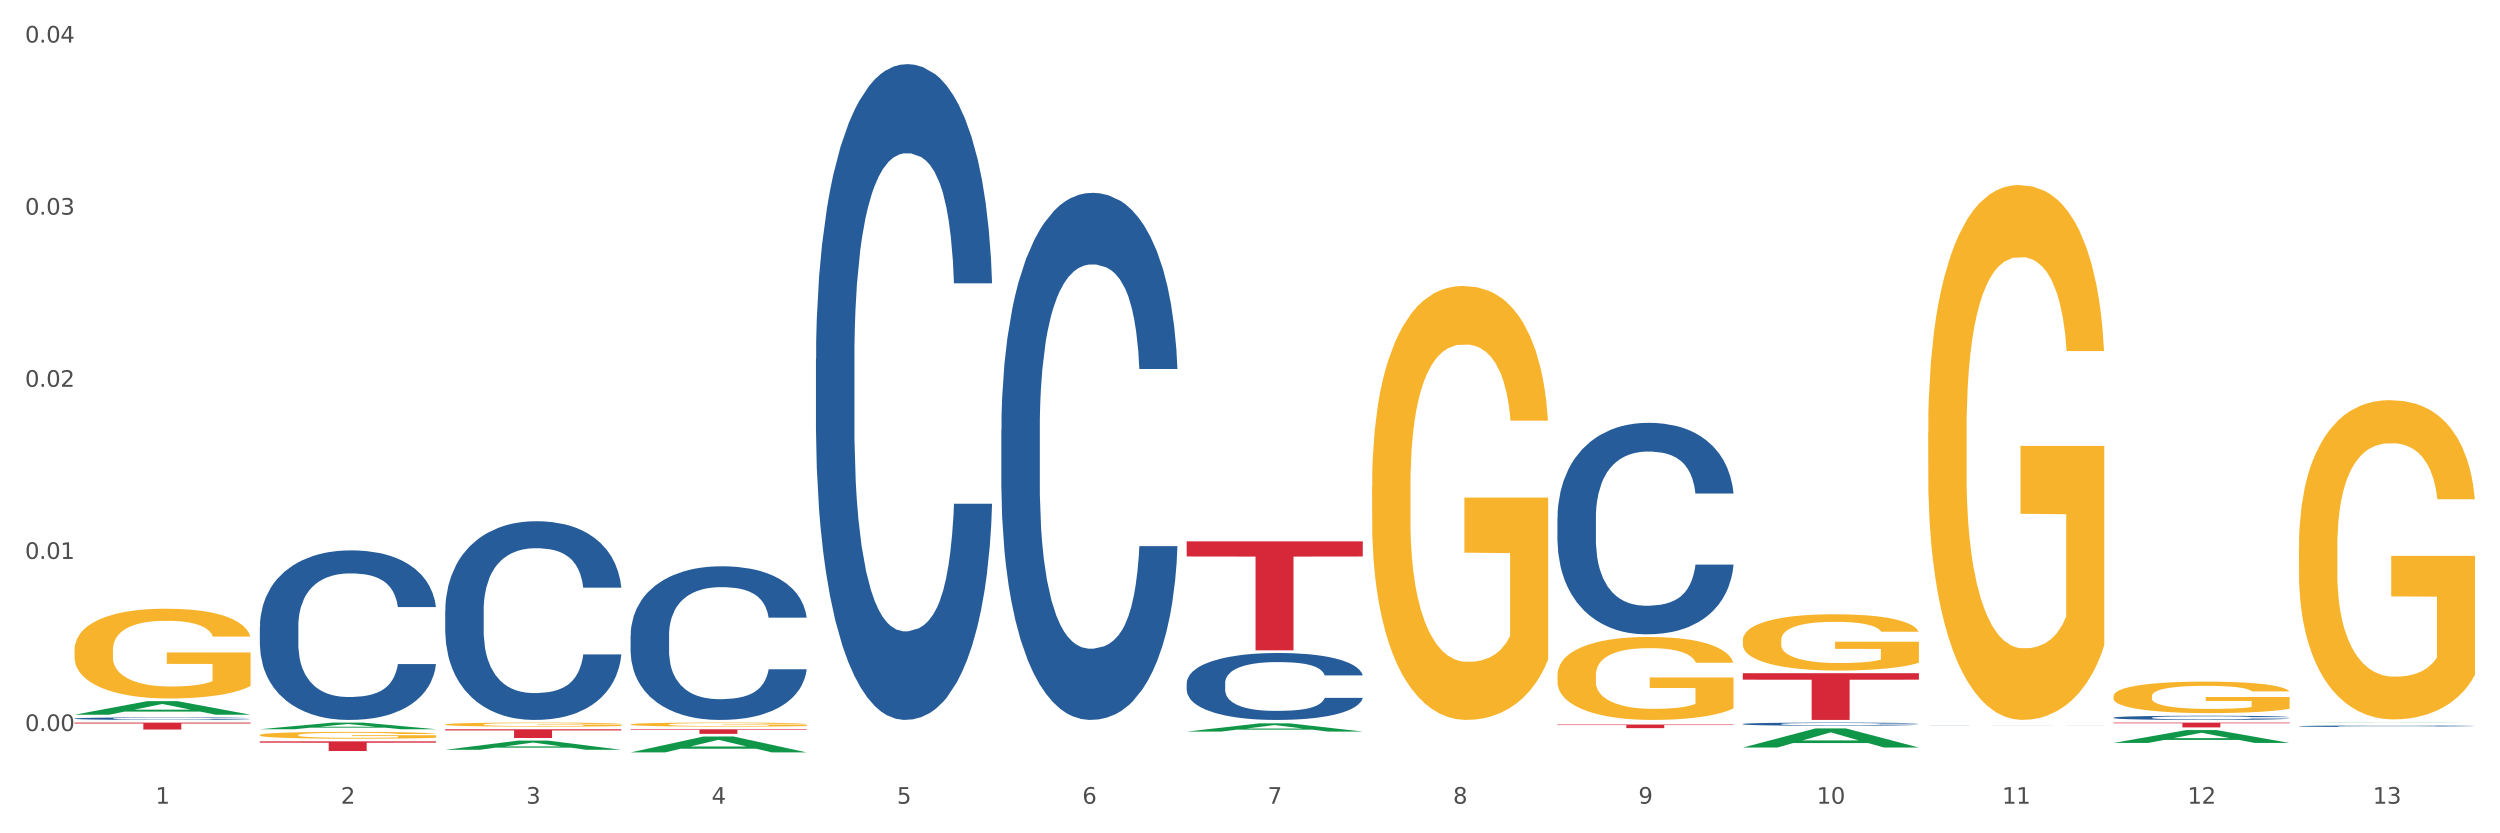<?xml version="1.0" encoding="utf-8" standalone="no"?>
<!DOCTYPE svg PUBLIC "-//W3C//DTD SVG 1.1//EN"
  "http://www.w3.org/Graphics/SVG/1.1/DTD/svg11.dtd">
<svg xmlns:xlink="http://www.w3.org/1999/xlink" width="1080pt" height="360pt" viewBox="0 0 1080 360" xmlns="http://www.w3.org/2000/svg" version="1.1">
 <rect x="0" y="0" width="1080" height="360" fill="#333333" stroke="none"/>
 <defs>
  <style type="text/css">*{stroke-linejoin: round; stroke-linecap: butt}</style>
 </defs>
 <g id="figure_1">
  <g id="patch_1">
   <path d="M 0 360 
L 1080 360 
L 1080 0 
L 0 0 
z
" style="fill: #ffffff; stroke: #ffffff; stroke-linejoin: miter"/>
  </g>
  <g id="axes_1">
   <g id="matplotlib.axis_1">
    <g id="xtick_1">
     <g id="text_1">
      <!-- 1 -->
      <g style="fill: #4d4d4d" transform="translate(67.159 347.204) scale(0.096 -0.096)">
       <defs>
        <path id="DejaVuSans-31" d="M 794 531 
L 1825 531 
L 1825 4091 
L 703 3866 
L 703 4441 
L 1819 4666 
L 2450 4666 
L 2450 531 
L 3481 531 
L 3481 0 
L 794 0 
L 794 531 
z
" transform="scale(0.016)"/>
       </defs>
       <use xlink:href="#DejaVuSans-31"/>
      </g>
     </g>
    </g>
    <g id="xtick_2">
     <g id="text_2">
      <!-- 2 -->
      <g style="fill: #4d4d4d" transform="translate(147.238 347.204) scale(0.096 -0.096)">
       <defs>
        <path id="DejaVuSans-32" d="M 1228 531 
L 3431 531 
L 3431 0 
L 469 0 
L 469 531 
Q 828 903 1448 1529 
Q 2069 2156 2228 2338 
Q 2531 2678 2651 2914 
Q 2772 3150 2772 3378 
Q 2772 3750 2511 3984 
Q 2250 4219 1831 4219 
Q 1534 4219 1204 4116 
Q 875 4013 500 3803 
L 500 4441 
Q 881 4594 1212 4672 
Q 1544 4750 1819 4750 
Q 2544 4750 2975 4387 
Q 3406 4025 3406 3419 
Q 3406 3131 3298 2873 
Q 3191 2616 2906 2266 
Q 2828 2175 2409 1742 
Q 1991 1309 1228 531 
z
" transform="scale(0.016)"/>
       </defs>
       <use xlink:href="#DejaVuSans-32"/>
      </g>
     </g>
    </g>
    <g id="xtick_3">
     <g id="text_3">
      <!-- 3 -->
      <g style="fill: #4d4d4d" transform="translate(227.317 347.204) scale(0.096 -0.096)">
       <defs>
        <path id="DejaVuSans-33" d="M 2597 2516 
Q 3050 2419 3304 2112 
Q 3559 1806 3559 1356 
Q 3559 666 3084 287 
Q 2609 -91 1734 -91 
Q 1441 -91 1130 -33 
Q 819 25 488 141 
L 488 750 
Q 750 597 1062 519 
Q 1375 441 1716 441 
Q 2309 441 2620 675 
Q 2931 909 2931 1356 
Q 2931 1769 2642 2001 
Q 2353 2234 1838 2234 
L 1294 2234 
L 1294 2753 
L 1863 2753 
Q 2328 2753 2575 2939 
Q 2822 3125 2822 3475 
Q 2822 3834 2567 4026 
Q 2313 4219 1838 4219 
Q 1578 4219 1281 4162 
Q 984 4106 628 3988 
L 628 4550 
Q 988 4650 1302 4700 
Q 1616 4750 1894 4750 
Q 2613 4750 3031 4423 
Q 3450 4097 3450 3541 
Q 3450 3153 3228 2886 
Q 3006 2619 2597 2516 
z
" transform="scale(0.016)"/>
       </defs>
       <use xlink:href="#DejaVuSans-33"/>
      </g>
     </g>
    </g>
    <g id="xtick_4">
     <g id="text_4">
      <!-- 4 -->
      <g style="fill: #4d4d4d" transform="translate(307.396 347.204) scale(0.096 -0.096)">
       <defs>
        <path id="DejaVuSans-34" d="M 2419 4116 
L 825 1625 
L 2419 1625 
L 2419 4116 
z
M 2253 4666 
L 3047 4666 
L 3047 1625 
L 3713 1625 
L 3713 1100 
L 3047 1100 
L 3047 0 
L 2419 0 
L 2419 1100 
L 313 1100 
L 313 1709 
L 2253 4666 
z
" transform="scale(0.016)"/>
       </defs>
       <use xlink:href="#DejaVuSans-34"/>
      </g>
     </g>
    </g>
    <g id="xtick_5">
     <g id="text_5">
      <!-- 5 -->
      <g style="fill: #4d4d4d" transform="translate(387.475 347.204) scale(0.096 -0.096)">
       <defs>
        <path id="DejaVuSans-35" d="M 691 4666 
L 3169 4666 
L 3169 4134 
L 1269 4134 
L 1269 2991 
Q 1406 3038 1543 3061 
Q 1681 3084 1819 3084 
Q 2600 3084 3056 2656 
Q 3513 2228 3513 1497 
Q 3513 744 3044 326 
Q 2575 -91 1722 -91 
Q 1428 -91 1123 -41 
Q 819 9 494 109 
L 494 744 
Q 775 591 1075 516 
Q 1375 441 1709 441 
Q 2250 441 2565 725 
Q 2881 1009 2881 1497 
Q 2881 1984 2565 2268 
Q 2250 2553 1709 2553 
Q 1456 2553 1204 2497 
Q 953 2441 691 2322 
L 691 4666 
z
" transform="scale(0.016)"/>
       </defs>
       <use xlink:href="#DejaVuSans-35"/>
      </g>
     </g>
    </g>
    <g id="xtick_6">
     <g id="text_6">
      <!-- 6 -->
      <g style="fill: #4d4d4d" transform="translate(467.554 347.204) scale(0.096 -0.096)">
       <defs>
        <path id="DejaVuSans-36" d="M 2113 2584 
Q 1688 2584 1439 2293 
Q 1191 2003 1191 1497 
Q 1191 994 1439 701 
Q 1688 409 2113 409 
Q 2538 409 2786 701 
Q 3034 994 3034 1497 
Q 3034 2003 2786 2293 
Q 2538 2584 2113 2584 
z
M 3366 4563 
L 3366 3988 
Q 3128 4100 2886 4159 
Q 2644 4219 2406 4219 
Q 1781 4219 1451 3797 
Q 1122 3375 1075 2522 
Q 1259 2794 1537 2939 
Q 1816 3084 2150 3084 
Q 2853 3084 3261 2657 
Q 3669 2231 3669 1497 
Q 3669 778 3244 343 
Q 2819 -91 2113 -91 
Q 1303 -91 875 529 
Q 447 1150 447 2328 
Q 447 3434 972 4092 
Q 1497 4750 2381 4750 
Q 2619 4750 2861 4703 
Q 3103 4656 3366 4563 
z
" transform="scale(0.016)"/>
       </defs>
       <use xlink:href="#DejaVuSans-36"/>
      </g>
     </g>
    </g>
    <g id="xtick_7">
     <g id="text_7">
      <!-- 7 -->
      <g style="fill: #4d4d4d" transform="translate(547.634 347.204) scale(0.096 -0.096)">
       <defs>
        <path id="DejaVuSans-37" d="M 525 4666 
L 3525 4666 
L 3525 4397 
L 1831 0 
L 1172 0 
L 2766 4134 
L 525 4134 
L 525 4666 
z
" transform="scale(0.016)"/>
       </defs>
       <use xlink:href="#DejaVuSans-37"/>
      </g>
     </g>
    </g>
    <g id="xtick_8">
     <g id="text_8">
      <!-- 8 -->
      <g style="fill: #4d4d4d" transform="translate(627.713 347.204) scale(0.096 -0.096)">
       <defs>
        <path id="DejaVuSans-38" d="M 2034 2216 
Q 1584 2216 1326 1975 
Q 1069 1734 1069 1313 
Q 1069 891 1326 650 
Q 1584 409 2034 409 
Q 2484 409 2743 651 
Q 3003 894 3003 1313 
Q 3003 1734 2745 1975 
Q 2488 2216 2034 2216 
z
M 1403 2484 
Q 997 2584 770 2862 
Q 544 3141 544 3541 
Q 544 4100 942 4425 
Q 1341 4750 2034 4750 
Q 2731 4750 3128 4425 
Q 3525 4100 3525 3541 
Q 3525 3141 3298 2862 
Q 3072 2584 2669 2484 
Q 3125 2378 3379 2068 
Q 3634 1759 3634 1313 
Q 3634 634 3220 271 
Q 2806 -91 2034 -91 
Q 1263 -91 848 271 
Q 434 634 434 1313 
Q 434 1759 690 2068 
Q 947 2378 1403 2484 
z
M 1172 3481 
Q 1172 3119 1398 2916 
Q 1625 2713 2034 2713 
Q 2441 2713 2670 2916 
Q 2900 3119 2900 3481 
Q 2900 3844 2670 4047 
Q 2441 4250 2034 4250 
Q 1625 4250 1398 4047 
Q 1172 3844 1172 3481 
z
" transform="scale(0.016)"/>
       </defs>
       <use xlink:href="#DejaVuSans-38"/>
      </g>
     </g>
    </g>
    <g id="xtick_9">
     <g id="text_9">
      <!-- 9 -->
      <g style="fill: #4d4d4d" transform="translate(707.792 347.204) scale(0.096 -0.096)">
       <defs>
        <path id="DejaVuSans-39" d="M 703 97 
L 703 672 
Q 941 559 1184 500 
Q 1428 441 1663 441 
Q 2288 441 2617 861 
Q 2947 1281 2994 2138 
Q 2813 1869 2534 1725 
Q 2256 1581 1919 1581 
Q 1219 1581 811 2004 
Q 403 2428 403 3163 
Q 403 3881 828 4315 
Q 1253 4750 1959 4750 
Q 2769 4750 3195 4129 
Q 3622 3509 3622 2328 
Q 3622 1225 3098 567 
Q 2575 -91 1691 -91 
Q 1453 -91 1209 -44 
Q 966 3 703 97 
z
M 1959 2075 
Q 2384 2075 2632 2365 
Q 2881 2656 2881 3163 
Q 2881 3666 2632 3958 
Q 2384 4250 1959 4250 
Q 1534 4250 1286 3958 
Q 1038 3666 1038 3163 
Q 1038 2656 1286 2365 
Q 1534 2075 1959 2075 
z
" transform="scale(0.016)"/>
       </defs>
       <use xlink:href="#DejaVuSans-39"/>
      </g>
     </g>
    </g>
    <g id="xtick_10">
     <g id="text_10">
      <!-- 10 -->
      <g style="fill: #4d4d4d" transform="translate(784.817 347.204) scale(0.096 -0.096)">
       <defs>
        <path id="DejaVuSans-30" d="M 2034 4250 
Q 1547 4250 1301 3770 
Q 1056 3291 1056 2328 
Q 1056 1369 1301 889 
Q 1547 409 2034 409 
Q 2525 409 2770 889 
Q 3016 1369 3016 2328 
Q 3016 3291 2770 3770 
Q 2525 4250 2034 4250 
z
M 2034 4750 
Q 2819 4750 3233 4129 
Q 3647 3509 3647 2328 
Q 3647 1150 3233 529 
Q 2819 -91 2034 -91 
Q 1250 -91 836 529 
Q 422 1150 422 2328 
Q 422 3509 836 4129 
Q 1250 4750 2034 4750 
z
" transform="scale(0.016)"/>
       </defs>
       <use xlink:href="#DejaVuSans-31"/>
       <use xlink:href="#DejaVuSans-30" transform="translate(63.623 0)"/>
      </g>
     </g>
    </g>
    <g id="xtick_11">
     <g id="text_11">
      <!-- 11 -->
      <g style="fill: #4d4d4d" transform="translate(864.896 347.204) scale(0.096 -0.096)">
       <use xlink:href="#DejaVuSans-31"/>
       <use xlink:href="#DejaVuSans-31" transform="translate(63.623 0)"/>
      </g>
     </g>
    </g>
    <g id="xtick_12">
     <g id="text_12">
      <!-- 12 -->
      <g style="fill: #4d4d4d" transform="translate(944.975 347.204) scale(0.096 -0.096)">
       <use xlink:href="#DejaVuSans-31"/>
       <use xlink:href="#DejaVuSans-32" transform="translate(63.623 0)"/>
      </g>
     </g>
    </g>
    <g id="xtick_13">
     <g id="text_13">
      <!-- 13 -->
      <g style="fill: #4d4d4d" transform="translate(1025.054 347.204) scale(0.096 -0.096)">
       <use xlink:href="#DejaVuSans-31"/>
       <use xlink:href="#DejaVuSans-33" transform="translate(63.623 0)"/>
      </g>
     </g>
    </g>
    <g id="xtick_14"/>
    <g id="xtick_15"/>
    <g id="xtick_16"/>
    <g id="xtick_17"/>
    <g id="xtick_18"/>
    <g id="xtick_19"/>
    <g id="xtick_20"/>
    <g id="xtick_21"/>
    <g id="xtick_22"/>
    <g id="xtick_23"/>
    <g id="xtick_24"/>
    <g id="xtick_25"/>
   </g>
   <g id="matplotlib.axis_2">
    <g id="ytick_1">
     <g id="text_14">
      <!-- 0.00 -->
      <g style="fill: #4d4d4d" transform="translate(10.8 315.8) scale(0.096 -0.096)">
       <defs>
        <path id="DejaVuSans-2e" d="M 684 794 
L 1344 794 
L 1344 0 
L 684 0 
L 684 794 
z
" transform="scale(0.016)"/>
       </defs>
       <use xlink:href="#DejaVuSans-30"/>
       <use xlink:href="#DejaVuSans-2e" transform="translate(63.623 0)"/>
       <use xlink:href="#DejaVuSans-30" transform="translate(95.41 0)"/>
       <use xlink:href="#DejaVuSans-30" transform="translate(159.033 0)"/>
      </g>
     </g>
    </g>
    <g id="ytick_2">
     <g id="text_15">
      <!-- 0.01 -->
      <g style="fill: #4d4d4d" transform="translate(10.8 241.446) scale(0.096 -0.096)">
       <use xlink:href="#DejaVuSans-30"/>
       <use xlink:href="#DejaVuSans-2e" transform="translate(63.623 0)"/>
       <use xlink:href="#DejaVuSans-30" transform="translate(95.41 0)"/>
       <use xlink:href="#DejaVuSans-31" transform="translate(159.033 0)"/>
      </g>
     </g>
    </g>
    <g id="ytick_3">
     <g id="text_16">
      <!-- 0.02 -->
      <g style="fill: #4d4d4d" transform="translate(10.8 167.092) scale(0.096 -0.096)">
       <use xlink:href="#DejaVuSans-30"/>
       <use xlink:href="#DejaVuSans-2e" transform="translate(63.623 0)"/>
       <use xlink:href="#DejaVuSans-30" transform="translate(95.41 0)"/>
       <use xlink:href="#DejaVuSans-32" transform="translate(159.033 0)"/>
      </g>
     </g>
    </g>
    <g id="ytick_4">
     <g id="text_17">
      <!-- 0.03 -->
      <g style="fill: #4d4d4d" transform="translate(10.8 92.738) scale(0.096 -0.096)">
       <use xlink:href="#DejaVuSans-30"/>
       <use xlink:href="#DejaVuSans-2e" transform="translate(63.623 0)"/>
       <use xlink:href="#DejaVuSans-30" transform="translate(95.41 0)"/>
       <use xlink:href="#DejaVuSans-33" transform="translate(159.033 0)"/>
      </g>
     </g>
    </g>
    <g id="ytick_5">
     <g id="text_18">
      <!-- 0.04 -->
      <g style="fill: #4d4d4d" transform="translate(10.8 18.384) scale(0.096 -0.096)">
       <use xlink:href="#DejaVuSans-30"/>
       <use xlink:href="#DejaVuSans-2e" transform="translate(63.623 0)"/>
       <use xlink:href="#DejaVuSans-30" transform="translate(95.41 0)"/>
       <use xlink:href="#DejaVuSans-34" transform="translate(159.033 0)"/>
      </g>
     </g>
    </g>
    <g id="ytick_6"/>
    <g id="ytick_7"/>
    <g id="ytick_8"/>
    <g id="ytick_9"/>
   </g>
   <g id="PolyCollection_1">
    <path d="M 32.175 308.757 
L 32.253 308.751 
L 63.625 302.892 
L 76.644 302.886 
L 108.25 308.768 
L 93.192 308.768 
L 86.369 307.398 
L 53.978 307.398 
L 53.743 307.42 
L 47.155 308.768 
L 32.175 308.768 
L 32.175 308.757 
L 58.056 306.581 
L 82.291 306.575 
L 70.291 304.14 
L 70.134 304.129 
L 69.977 304.145 
L 57.978 306.575 
L 58.056 306.581 
L 32.175 308.757 
z
" clip-path="url(#p1e2485a326)" style="fill: #109648"/>
    <path d="M 752.887 290.82 
L 828.963 290.82 
L 828.963 293.626 
L 799.037 293.645 
L 799.037 311.015 
L 782.632 311.015 
L 782.632 293.645 
L 752.887 293.626 
L 752.887 290.839 
L 752.887 290.82 
z
" clip-path="url(#p1e2485a326)" style="fill: #d62839"/>
    <path d="M 672.808 313.005 
L 748.883 313.005 
L 748.883 313.219 
L 718.958 313.221 
L 718.958 314.547 
L 702.553 314.547 
L 702.553 313.221 
L 672.808 313.219 
L 672.808 313.006 
L 672.808 313.005 
z
" clip-path="url(#p1e2485a326)" style="fill: #d62839"/>
    <path d="M 512.65 233.859 
L 588.725 233.859 
L 588.725 240.404 
L 558.8 240.448 
L 558.8 280.957 
L 542.395 280.957 
L 542.395 240.448 
L 512.65 240.404 
L 512.65 233.903 
L 512.65 233.859 
z
" clip-path="url(#p1e2485a326)" style="fill: #d62839"/>
    <path d="M 272.412 315.03 
L 348.488 315.03 
L 348.488 315.308 
L 318.562 315.31 
L 318.562 317.027 
L 302.157 317.027 
L 302.157 315.31 
L 272.412 315.308 
L 272.412 315.032 
L 272.412 315.03 
z
" clip-path="url(#p1e2485a326)" style="fill: #d62839"/>
    <path d="M 192.333 315.047 
L 268.408 315.047 
L 268.408 315.569 
L 238.483 315.573 
L 238.483 318.809 
L 222.078 318.809 
L 222.078 315.573 
L 192.333 315.569 
L 192.333 315.05 
L 192.333 315.047 
z
" clip-path="url(#p1e2485a326)" style="fill: #d62839"/>
    <path d="M 112.254 320.267 
L 188.329 320.267 
L 188.329 320.844 
L 158.404 320.848 
L 158.404 324.421 
L 141.999 324.421 
L 141.999 320.848 
L 112.254 320.844 
L 112.254 320.271 
L 112.254 320.267 
z
" clip-path="url(#p1e2485a326)" style="fill: #d62839"/>
    <path d="M 32.175 312.153 
L 108.25 312.153 
L 108.25 312.572 
L 78.325 312.574 
L 78.325 315.167 
L 61.92 315.167 
L 61.92 312.574 
L 32.175 312.572 
L 32.175 312.156 
L 32.175 312.153 
z
" clip-path="url(#p1e2485a326)" style="fill: #d62839"/>
    <path d="M 32.175 280.886 
L 32.265 280.85 
L 32.265 279.575 
L 32.444 278.477 
L 33.343 275.821 
L 34.69 273.625 
L 35.678 272.456 
L 36.666 271.5 
L 37.833 270.543 
L 39.271 269.552 
L 41.875 268.099 
L 43.492 267.355 
L 45.468 266.576 
L 49.061 265.443 
L 51.665 264.805 
L 54.36 264.274 
L 58.761 263.636 
L 61.635 263.353 
L 64.689 263.14 
L 68.371 262.999 
L 71.156 262.963 
L 77.263 263.07 
L 82.473 263.388 
L 84.988 263.636 
L 88.221 264.061 
L 89.927 264.345 
L 92.712 264.911 
L 95.586 265.655 
L 97.562 266.293 
L 100.526 267.497 
L 102.771 268.701 
L 104.837 270.189 
L 105.915 271.216 
L 106.723 272.173 
L 107.442 273.271 
L 108.16 275.006 
L 91.993 275.006 
L 91.365 273.766 
L 90.377 272.598 
L 88.939 271.464 
L 87.682 270.756 
L 85.526 269.87 
L 83.55 269.304 
L 81.485 268.879 
L 78.97 268.524 
L 76.994 268.347 
L 74.209 268.206 
L 68.731 268.241 
L 65.048 268.524 
L 62.533 268.879 
L 60.917 269.197 
L 59.479 269.552 
L 57.863 270.047 
L 55.977 270.791 
L 54.629 271.464 
L 53.282 272.314 
L 52.204 273.164 
L 51.216 274.156 
L 50.408 275.219 
L 49.779 276.317 
L 49.24 277.663 
L 48.791 279.894 
L 48.791 284.747 
L 48.971 285.845 
L 49.42 287.297 
L 49.959 288.395 
L 50.857 289.705 
L 51.665 290.591 
L 53.192 291.866 
L 54.899 292.929 
L 56.246 293.602 
L 57.593 294.168 
L 59.929 294.948 
L 62.533 295.585 
L 64.779 295.975 
L 67.832 296.329 
L 69.898 296.471 
L 71.695 296.542 
L 76.096 296.542 
L 79.239 296.435 
L 82.742 296.187 
L 85.437 295.869 
L 87.682 295.479 
L 90.197 294.841 
L 91.814 294.239 
L 91.814 286.836 
L 72.054 286.801 
L 72.054 281.878 
L 108.25 281.878 
L 108.25 296.329 
L 106.723 297.073 
L 105.017 297.746 
L 103.22 298.348 
L 100.526 299.092 
L 97.292 299.8 
L 94.418 300.296 
L 91.365 300.721 
L 87.772 301.111 
L 83.101 301.465 
L 80.227 301.607 
L 76.635 301.713 
L 72.413 301.748 
L 68.731 301.677 
L 65.138 301.5 
L 61.366 301.182 
L 57.683 300.721 
L 54.899 300.261 
L 52.114 299.694 
L 49.15 298.95 
L 46.815 298.242 
L 45.019 297.604 
L 43.043 296.789 
L 40.887 295.727 
L 39.271 294.771 
L 37.833 293.779 
L 36.307 292.504 
L 35.229 291.406 
L 34.151 290.024 
L 33.522 288.997 
L 32.804 287.403 
L 32.265 285.172 
L 32.175 280.886 
z
" clip-path="url(#p1e2485a326)" style="fill: #f7b32b"/>
    <path d="M 913.046 312.153 
L 989.121 312.153 
L 989.121 312.444 
L 959.196 312.446 
L 959.196 314.249 
L 942.791 314.249 
L 942.791 312.446 
L 913.046 312.444 
L 913.046 312.155 
L 913.046 312.153 
z
" clip-path="url(#p1e2485a326)" style="fill: #d62839"/>
    <path d="M 32.175 310.404 
L 32.265 310.403 
L 32.265 310.375 
L 32.535 310.336 
L 33.524 310.265 
L 34.783 310.212 
L 36.941 310.149 
L 38.11 310.122 
L 39.639 310.093 
L 42.786 310.045 
L 46.383 310.005 
L 48.901 309.983 
L 50.789 309.968 
L 55.016 309.943 
L 57.443 309.932 
L 59.961 309.923 
L 62.119 309.917 
L 65.716 309.91 
L 68.594 309.907 
L 71.921 309.906 
L 74.709 309.907 
L 78.396 309.911 
L 83.791 309.923 
L 85.859 309.93 
L 88.647 309.942 
L 91.524 309.958 
L 93.862 309.975 
L 96.56 309.998 
L 99.348 310.028 
L 102.045 310.067 
L 103.934 310.102 
L 105.463 310.14 
L 106.811 310.185 
L 107.801 310.235 
L 108.25 310.276 
L 91.794 310.276 
L 91.345 310.239 
L 90.445 310.198 
L 89.546 310.171 
L 88.557 310.149 
L 87.028 310.123 
L 85.679 310.107 
L 83.431 310.088 
L 81.363 310.076 
L 79.655 310.069 
L 77.586 310.063 
L 73.18 310.057 
L 70.033 310.057 
L 68.054 310.059 
L 65.627 310.064 
L 63.558 310.071 
L 61.13 310.083 
L 59.242 310.096 
L 57.354 310.113 
L 56.274 310.125 
L 54.656 310.148 
L 53.577 310.166 
L 52.138 310.197 
L 51.329 310.22 
L 49.89 310.277 
L 49.26 310.32 
L 48.991 310.349 
L 48.811 310.382 
L 48.811 310.54 
L 49.35 310.611 
L 49.8 310.641 
L 50.519 310.676 
L 51.868 310.72 
L 53.847 310.764 
L 55.915 310.795 
L 57.623 310.814 
L 59.242 310.829 
L 60.861 310.84 
L 62.839 310.85 
L 64.457 310.856 
L 66.885 310.862 
L 69.763 310.865 
L 72.011 310.865 
L 76.597 310.86 
L 78.665 310.855 
L 80.644 310.848 
L 82.802 310.837 
L 84.51 310.825 
L 85.5 310.815 
L 87.118 310.796 
L 88.377 310.776 
L 89.456 310.753 
L 90.176 310.732 
L 90.985 310.702 
L 91.614 310.667 
L 91.794 310.649 
L 108.25 310.649 
L 107.89 310.686 
L 107.261 310.721 
L 106.002 310.769 
L 105.013 310.796 
L 103.484 310.83 
L 101.866 310.858 
L 99.618 310.889 
L 97.549 310.913 
L 95.391 310.933 
L 93.053 310.951 
L 88.827 310.976 
L 87.298 310.984 
L 84.061 310.996 
L 81.543 311.003 
L 77.856 311.01 
L 74.079 311.014 
L 70.123 311.015 
L 66.616 311.013 
L 62.749 311.007 
L 60.321 311.001 
L 57.623 310.992 
L 54.476 310.977 
L 51.509 310.96 
L 48.721 310.94 
L 46.113 310.917 
L 43.685 310.89 
L 40.538 310.847 
L 38.2 310.804 
L 36.491 310.765 
L 35.322 310.731 
L 34.153 310.689 
L 33.524 310.659 
L 32.535 310.588 
L 32.175 310.523 
L 32.175 310.404 
z
" clip-path="url(#p1e2485a326)" style="fill: #255c99"/>
    <path d="M 192.333 263.738 
L 192.423 263.66 
L 192.423 261.465 
L 192.693 258.485 
L 193.682 252.997 
L 194.941 248.842 
L 197.099 243.981 
L 198.268 241.942 
L 199.797 239.669 
L 202.944 235.984 
L 206.541 232.848 
L 209.059 231.123 
L 210.947 230.025 
L 215.174 228.065 
L 217.602 227.203 
L 220.12 226.497 
L 222.278 226.027 
L 225.875 225.478 
L 228.752 225.242 
L 232.079 225.164 
L 234.867 225.242 
L 238.554 225.556 
L 243.949 226.497 
L 246.018 227.046 
L 248.805 227.987 
L 251.683 229.241 
L 254.021 230.495 
L 256.718 232.299 
L 259.506 234.651 
L 262.204 237.63 
L 264.092 240.374 
L 265.621 243.275 
L 266.97 246.803 
L 267.959 250.645 
L 268.408 253.859 
L 251.953 253.859 
L 251.503 250.959 
L 250.604 247.822 
L 249.704 245.706 
L 248.715 243.981 
L 247.187 242.021 
L 245.838 240.766 
L 243.59 239.277 
L 241.521 238.336 
L 239.813 237.787 
L 237.745 237.316 
L 233.338 236.846 
L 230.191 236.846 
L 228.213 237.003 
L 225.785 237.395 
L 223.717 237.944 
L 221.289 238.885 
L 219.4 239.904 
L 217.512 241.237 
L 216.433 242.177 
L 214.814 243.902 
L 213.735 245.314 
L 212.296 247.744 
L 211.487 249.469 
L 210.048 253.938 
L 209.419 257.231 
L 209.149 259.504 
L 208.969 262.013 
L 208.969 274.244 
L 209.509 279.732 
L 209.958 282.084 
L 210.678 284.75 
L 212.027 288.2 
L 214.005 291.571 
L 216.073 294.002 
L 217.782 295.491 
L 219.4 296.589 
L 221.019 297.451 
L 222.997 298.235 
L 224.616 298.706 
L 227.044 299.176 
L 229.921 299.411 
L 232.169 299.411 
L 236.755 299.019 
L 238.824 298.627 
L 240.802 298.079 
L 242.96 297.216 
L 244.669 296.275 
L 245.658 295.57 
L 247.276 294.08 
L 248.535 292.512 
L 249.615 290.709 
L 250.334 289.141 
L 251.143 286.789 
L 251.773 284.123 
L 251.953 282.712 
L 268.408 282.712 
L 268.049 285.534 
L 267.419 288.278 
L 266.16 291.963 
L 265.171 294.08 
L 263.643 296.667 
L 262.024 298.863 
L 259.776 301.293 
L 257.708 303.096 
L 255.549 304.664 
L 253.211 306.076 
L 248.985 308.036 
L 247.456 308.584 
L 244.219 309.525 
L 241.701 310.074 
L 238.014 310.623 
L 234.238 310.937 
L 230.281 311.015 
L 226.774 310.858 
L 222.907 310.388 
L 220.479 309.917 
L 217.782 309.212 
L 214.634 308.114 
L 211.667 306.781 
L 208.879 305.213 
L 206.271 303.41 
L 203.843 301.371 
L 200.696 298 
L 198.358 294.707 
L 196.65 291.65 
L 195.481 289.062 
L 194.312 285.769 
L 193.682 283.496 
L 192.693 278.007 
L 192.333 272.911 
L 192.333 263.738 
z
" clip-path="url(#p1e2485a326)" style="fill: #255c99"/>
    <path d="M 272.412 274.458 
L 272.502 274.397 
L 272.502 272.7 
L 272.772 270.396 
L 273.761 266.152 
L 275.02 262.939 
L 277.178 259.18 
L 278.347 257.604 
L 279.876 255.846 
L 283.023 252.997 
L 286.62 250.572 
L 289.138 249.238 
L 291.027 248.389 
L 295.253 246.873 
L 297.681 246.207 
L 300.199 245.661 
L 302.357 245.297 
L 305.954 244.873 
L 308.831 244.691 
L 312.159 244.63 
L 314.946 244.691 
L 318.633 244.933 
L 324.028 245.661 
L 326.097 246.085 
L 328.884 246.813 
L 331.762 247.783 
L 334.1 248.753 
L 336.798 250.147 
L 339.585 251.966 
L 342.283 254.27 
L 344.171 256.392 
L 345.7 258.635 
L 347.049 261.363 
L 348.038 264.333 
L 348.488 266.819 
L 332.032 266.819 
L 331.582 264.576 
L 330.683 262.151 
L 329.784 260.514 
L 328.794 259.18 
L 327.266 257.665 
L 325.917 256.695 
L 323.669 255.543 
L 321.601 254.815 
L 319.892 254.391 
L 317.824 254.027 
L 313.418 253.663 
L 310.27 253.663 
L 308.292 253.785 
L 305.864 254.088 
L 303.796 254.512 
L 301.368 255.24 
L 299.479 256.028 
L 297.591 257.058 
L 296.512 257.786 
L 294.893 259.12 
L 293.814 260.211 
L 292.375 262.09 
L 291.566 263.424 
L 290.127 266.88 
L 289.498 269.426 
L 289.228 271.184 
L 289.048 273.124 
L 289.048 282.582 
L 289.588 286.825 
L 290.037 288.644 
L 290.757 290.705 
L 292.106 293.373 
L 294.084 295.98 
L 296.152 297.859 
L 297.861 299.011 
L 299.479 299.86 
L 301.098 300.527 
L 303.076 301.133 
L 304.695 301.497 
L 307.123 301.861 
L 310 302.042 
L 312.249 302.042 
L 316.835 301.739 
L 318.903 301.436 
L 320.881 301.012 
L 323.039 300.345 
L 324.748 299.617 
L 325.737 299.072 
L 327.356 297.92 
L 328.615 296.707 
L 329.694 295.313 
L 330.413 294.101 
L 331.222 292.282 
L 331.852 290.22 
L 332.032 289.129 
L 348.488 289.129 
L 348.128 291.312 
L 347.498 293.434 
L 346.24 296.283 
L 345.25 297.92 
L 343.722 299.921 
L 342.103 301.618 
L 339.855 303.497 
L 337.787 304.892 
L 335.629 306.104 
L 333.291 307.196 
L 329.064 308.711 
L 327.535 309.136 
L 324.298 309.863 
L 321.78 310.287 
L 318.094 310.712 
L 314.317 310.954 
L 310.36 311.015 
L 306.853 310.894 
L 302.986 310.53 
L 300.558 310.166 
L 297.861 309.621 
L 294.713 308.772 
L 291.746 307.741 
L 288.958 306.529 
L 286.351 305.134 
L 283.923 303.558 
L 280.775 300.951 
L 278.437 298.405 
L 276.729 296.041 
L 275.56 294.04 
L 274.391 291.494 
L 273.761 289.735 
L 272.772 285.492 
L 272.412 281.551 
L 272.412 274.458 
z
" clip-path="url(#p1e2485a326)" style="fill: #255c99"/>
    <path d="M 352.492 155 
L 352.582 154.741 
L 352.582 147.497 
L 352.851 137.665 
L 353.84 119.554 
L 355.099 105.841 
L 357.258 89.799 
L 358.427 83.072 
L 359.955 75.569 
L 363.103 63.409 
L 366.699 53.06 
L 369.217 47.368 
L 371.106 43.745 
L 375.332 37.277 
L 377.76 34.431 
L 380.278 32.102 
L 382.436 30.55 
L 386.033 28.739 
L 388.911 27.963 
L 392.238 27.704 
L 395.025 27.963 
L 398.712 28.998 
L 404.108 32.102 
L 406.176 33.913 
L 408.963 37.018 
L 411.841 41.158 
L 414.179 45.298 
L 416.877 51.248 
L 419.664 59.01 
L 422.362 68.842 
L 424.25 77.898 
L 425.779 87.471 
L 427.128 99.114 
L 428.117 111.792 
L 428.567 122.4 
L 412.111 122.4 
L 411.661 112.827 
L 410.762 102.477 
L 409.863 95.492 
L 408.874 89.799 
L 407.345 83.331 
L 405.996 79.191 
L 403.748 74.276 
L 401.68 71.171 
L 399.971 69.36 
L 397.903 67.807 
L 393.497 66.255 
L 390.349 66.255 
L 388.371 66.772 
L 385.943 68.066 
L 383.875 69.877 
L 381.447 72.982 
L 379.559 76.345 
L 377.67 80.744 
L 376.591 83.849 
L 374.972 89.541 
L 373.893 94.198 
L 372.455 102.219 
L 371.645 107.911 
L 370.207 122.658 
L 369.577 133.525 
L 369.307 141.028 
L 369.127 149.308 
L 369.127 189.67 
L 369.667 207.781 
L 370.117 215.543 
L 370.836 224.34 
L 372.185 235.724 
L 374.163 246.85 
L 376.231 254.87 
L 377.94 259.786 
L 379.559 263.408 
L 381.177 266.254 
L 383.155 268.842 
L 384.774 270.394 
L 387.202 271.947 
L 390.08 272.723 
L 392.328 272.723 
L 396.914 271.429 
L 398.982 270.135 
L 400.96 268.324 
L 403.118 265.478 
L 404.827 262.373 
L 405.816 260.045 
L 407.435 255.129 
L 408.694 249.954 
L 409.773 244.004 
L 410.492 238.829 
L 411.302 231.067 
L 411.931 222.27 
L 412.111 217.613 
L 428.567 217.613 
L 428.207 226.927 
L 427.578 235.983 
L 426.319 248.143 
L 425.33 255.129 
L 423.801 263.667 
L 422.182 270.912 
L 419.934 278.932 
L 417.866 284.883 
L 415.708 290.058 
L 413.37 294.715 
L 409.143 301.183 
L 407.615 302.994 
L 404.377 306.099 
L 401.86 307.91 
L 398.173 309.721 
L 394.396 310.756 
L 390.439 311.015 
L 386.932 310.498 
L 383.066 308.945 
L 380.638 307.393 
L 377.94 305.064 
L 374.793 301.442 
L 371.825 297.043 
L 369.038 291.869 
L 366.43 285.918 
L 364.002 279.191 
L 360.854 268.066 
L 358.516 257.199 
L 356.808 247.108 
L 355.639 238.57 
L 354.47 227.703 
L 353.84 220.2 
L 352.851 202.089 
L 352.492 185.271 
L 352.492 155 
z
" clip-path="url(#p1e2485a326)" style="fill: #255c99"/>
    <path d="M 432.571 185.614 
L 432.661 185.406 
L 432.661 179.584 
L 432.93 171.681 
L 433.92 157.124 
L 435.179 146.102 
L 437.337 133.208 
L 438.506 127.801 
L 440.034 121.77 
L 443.182 111.996 
L 446.779 103.678 
L 449.297 99.103 
L 451.185 96.191 
L 455.411 90.992 
L 457.839 88.705 
L 460.357 86.833 
L 462.515 85.585 
L 466.112 84.129 
L 468.99 83.506 
L 472.317 83.298 
L 475.105 83.506 
L 478.791 84.337 
L 484.187 86.833 
L 486.255 88.289 
L 489.043 90.784 
L 491.92 94.112 
L 494.258 97.439 
L 496.956 102.222 
L 499.744 108.461 
L 502.441 116.363 
L 504.33 123.642 
L 505.858 131.337 
L 507.207 140.695 
L 508.196 150.885 
L 508.646 159.411 
L 492.19 159.411 
L 491.74 151.717 
L 490.841 143.398 
L 489.942 137.783 
L 488.953 133.208 
L 487.424 128.009 
L 486.075 124.682 
L 483.827 120.731 
L 481.759 118.235 
L 480.05 116.779 
L 477.982 115.532 
L 473.576 114.284 
L 470.429 114.284 
L 468.45 114.7 
L 466.022 115.74 
L 463.954 117.195 
L 461.526 119.691 
L 459.638 122.394 
L 457.749 125.93 
L 456.67 128.425 
L 455.052 133 
L 453.973 136.744 
L 452.534 143.19 
L 451.724 147.766 
L 450.286 159.619 
L 449.656 168.354 
L 449.386 174.385 
L 449.207 181.039 
L 449.207 213.481 
L 449.746 228.039 
L 450.196 234.277 
L 450.915 241.348 
L 452.264 250.498 
L 454.242 259.441 
L 456.311 265.887 
L 458.019 269.839 
L 459.638 272.75 
L 461.256 275.038 
L 463.235 277.117 
L 464.853 278.365 
L 467.281 279.613 
L 470.159 280.237 
L 472.407 280.237 
L 476.993 279.197 
L 479.061 278.157 
L 481.039 276.701 
L 483.198 274.414 
L 484.906 271.918 
L 485.895 270.047 
L 487.514 266.095 
L 488.773 261.936 
L 489.852 257.153 
L 490.571 252.994 
L 491.381 246.755 
L 492.01 239.684 
L 492.19 235.941 
L 508.646 235.941 
L 508.286 243.428 
L 507.657 250.706 
L 506.398 260.48 
L 505.409 266.095 
L 503.88 272.958 
L 502.261 278.781 
L 500.013 285.228 
L 497.945 290.011 
L 495.787 294.17 
L 493.449 297.913 
L 489.222 303.112 
L 487.694 304.568 
L 484.457 307.064 
L 481.939 308.519 
L 478.252 309.975 
L 474.475 310.807 
L 470.518 311.015 
L 467.011 310.599 
L 463.145 309.351 
L 460.717 308.104 
L 458.019 306.232 
L 454.872 303.32 
L 451.904 299.785 
L 449.117 295.626 
L 446.509 290.843 
L 444.081 285.436 
L 440.934 276.493 
L 438.596 267.759 
L 436.887 259.649 
L 435.718 252.786 
L 434.549 244.052 
L 433.92 238.021 
L 432.93 223.463 
L 432.571 209.946 
L 432.571 185.614 
z
" clip-path="url(#p1e2485a326)" style="fill: #255c99"/>
    <path d="M 512.65 295.089 
L 512.74 295.063 
L 512.74 294.323 
L 513.01 293.32 
L 513.999 291.471 
L 515.258 290.071 
L 517.416 288.434 
L 518.585 287.747 
L 520.114 286.981 
L 523.261 285.74 
L 526.858 284.683 
L 529.376 284.102 
L 531.264 283.733 
L 535.49 283.072 
L 537.918 282.782 
L 540.436 282.544 
L 542.594 282.386 
L 546.191 282.201 
L 549.069 282.122 
L 552.396 282.095 
L 555.184 282.122 
L 558.871 282.227 
L 564.266 282.544 
L 566.334 282.729 
L 569.122 283.046 
L 571.999 283.469 
L 574.337 283.891 
L 577.035 284.499 
L 579.823 285.291 
L 582.52 286.295 
L 584.409 287.219 
L 585.937 288.196 
L 587.286 289.385 
L 588.275 290.679 
L 588.725 291.762 
L 572.269 291.762 
L 571.819 290.784 
L 570.92 289.728 
L 570.021 289.015 
L 569.032 288.434 
L 567.503 287.774 
L 566.154 287.351 
L 563.906 286.849 
L 561.838 286.532 
L 560.129 286.347 
L 558.061 286.189 
L 553.655 286.03 
L 550.508 286.03 
L 548.529 286.083 
L 546.101 286.215 
L 544.033 286.4 
L 541.605 286.717 
L 539.717 287.06 
L 537.828 287.509 
L 536.749 287.826 
L 535.131 288.407 
L 534.052 288.883 
L 532.613 289.702 
L 531.804 290.283 
L 530.365 291.788 
L 529.735 292.897 
L 529.466 293.663 
L 529.286 294.508 
L 529.286 298.628 
L 529.825 300.477 
L 530.275 301.269 
L 530.994 302.167 
L 532.343 303.329 
L 534.321 304.465 
L 536.39 305.284 
L 538.098 305.786 
L 539.717 306.155 
L 541.335 306.446 
L 543.314 306.71 
L 544.932 306.868 
L 547.36 307.027 
L 550.238 307.106 
L 552.486 307.106 
L 557.072 306.974 
L 559.14 306.842 
L 561.119 306.657 
L 563.277 306.367 
L 564.985 306.05 
L 565.974 305.812 
L 567.593 305.31 
L 568.852 304.782 
L 569.931 304.175 
L 570.65 303.646 
L 571.46 302.854 
L 572.089 301.956 
L 572.269 301.481 
L 588.725 301.481 
L 588.365 302.431 
L 587.736 303.356 
L 586.477 304.597 
L 585.488 305.31 
L 583.959 306.182 
L 582.341 306.921 
L 580.092 307.74 
L 578.024 308.347 
L 575.866 308.876 
L 573.528 309.351 
L 569.302 310.011 
L 567.773 310.196 
L 564.536 310.513 
L 562.018 310.698 
L 558.331 310.883 
L 554.554 310.989 
L 550.598 311.015 
L 547.091 310.962 
L 543.224 310.804 
L 540.796 310.645 
L 538.098 310.408 
L 534.951 310.038 
L 531.983 309.589 
L 529.196 309.061 
L 526.588 308.453 
L 524.16 307.766 
L 521.013 306.631 
L 518.675 305.522 
L 516.966 304.492 
L 515.797 303.62 
L 514.628 302.511 
L 513.999 301.745 
L 513.01 299.896 
L 512.65 298.179 
L 512.65 295.089 
z
" clip-path="url(#p1e2485a326)" style="fill: #255c99"/>
    <path d="M 993.125 313.718 
L 993.215 313.717 
L 993.215 313.7 
L 993.485 313.678 
L 994.474 313.636 
L 995.733 313.605 
L 997.891 313.568 
L 999.06 313.553 
L 1000.588 313.536 
L 1003.736 313.508 
L 1007.333 313.484 
L 1009.851 313.471 
L 1011.739 313.463 
L 1015.965 313.448 
L 1018.393 313.442 
L 1020.911 313.436 
L 1023.069 313.433 
L 1026.666 313.429 
L 1029.544 313.427 
L 1032.871 313.426 
L 1035.659 313.427 
L 1039.345 313.429 
L 1044.741 313.436 
L 1046.809 313.44 
L 1049.597 313.447 
L 1052.474 313.457 
L 1054.812 313.466 
L 1057.51 313.48 
L 1060.298 313.498 
L 1062.995 313.52 
L 1064.884 313.541 
L 1066.412 313.563 
L 1067.761 313.59 
L 1068.75 313.619 
L 1069.2 313.643 
L 1052.744 313.643 
L 1052.294 313.621 
L 1051.395 313.597 
L 1050.496 313.581 
L 1049.507 313.568 
L 1047.978 313.554 
L 1046.629 313.544 
L 1044.381 313.533 
L 1042.313 313.526 
L 1040.604 313.522 
L 1038.536 313.518 
L 1034.13 313.514 
L 1030.983 313.514 
L 1029.004 313.516 
L 1026.576 313.519 
L 1024.508 313.523 
L 1022.08 313.53 
L 1020.192 313.538 
L 1018.303 313.548 
L 1017.224 313.555 
L 1015.606 313.568 
L 1014.527 313.578 
L 1013.088 313.597 
L 1012.278 313.61 
L 1010.84 313.644 
L 1010.21 313.668 
L 1009.94 313.686 
L 1009.761 313.705 
L 1009.761 313.797 
L 1010.3 313.839 
L 1010.75 313.856 
L 1011.469 313.876 
L 1012.818 313.903 
L 1014.796 313.928 
L 1016.865 313.946 
L 1018.573 313.958 
L 1020.192 313.966 
L 1021.81 313.972 
L 1023.789 313.978 
L 1025.407 313.982 
L 1027.835 313.985 
L 1030.713 313.987 
L 1032.961 313.987 
L 1037.547 313.984 
L 1039.615 313.981 
L 1041.594 313.977 
L 1043.752 313.971 
L 1045.46 313.964 
L 1046.449 313.958 
L 1048.068 313.947 
L 1049.327 313.935 
L 1050.406 313.921 
L 1051.125 313.91 
L 1051.935 313.892 
L 1052.564 313.872 
L 1052.744 313.861 
L 1069.2 313.861 
L 1068.84 313.882 
L 1068.211 313.903 
L 1066.952 313.931 
L 1065.963 313.947 
L 1064.434 313.967 
L 1062.815 313.983 
L 1060.567 314.001 
L 1058.499 314.015 
L 1056.341 314.027 
L 1054.003 314.038 
L 1049.777 314.052 
L 1048.248 314.057 
L 1045.011 314.064 
L 1042.493 314.068 
L 1038.806 314.072 
L 1035.029 314.074 
L 1031.072 314.075 
L 1027.565 314.074 
L 1023.699 314.07 
L 1021.271 314.067 
L 1018.573 314.061 
L 1015.426 314.053 
L 1012.458 314.043 
L 1009.671 314.031 
L 1007.063 314.017 
L 1004.635 314.002 
L 1001.488 313.977 
L 999.15 313.952 
L 997.441 313.929 
L 996.272 313.909 
L 995.103 313.884 
L 994.474 313.867 
L 993.485 313.826 
L 993.125 313.787 
L 993.125 313.718 
z
" clip-path="url(#p1e2485a326)" style="fill: #255c99"/>
    <path d="M 913.046 310.017 
L 913.136 310.015 
L 913.136 309.969 
L 913.405 309.906 
L 914.395 309.79 
L 915.653 309.702 
L 917.812 309.6 
L 918.981 309.557 
L 920.509 309.509 
L 923.657 309.431 
L 927.254 309.365 
L 929.771 309.328 
L 931.66 309.305 
L 935.886 309.264 
L 938.314 309.246 
L 940.832 309.231 
L 942.99 309.221 
L 946.587 309.209 
L 949.465 309.204 
L 952.792 309.203 
L 955.579 309.204 
L 959.266 309.211 
L 964.662 309.231 
L 966.73 309.242 
L 969.518 309.262 
L 972.395 309.289 
L 974.733 309.315 
L 977.431 309.353 
L 980.218 309.403 
L 982.916 309.466 
L 984.805 309.524 
L 986.333 309.585 
L 987.682 309.659 
L 988.671 309.741 
L 989.121 309.808 
L 972.665 309.808 
L 972.215 309.747 
L 971.316 309.681 
L 970.417 309.636 
L 969.428 309.6 
L 967.899 309.558 
L 966.55 309.532 
L 964.302 309.501 
L 962.234 309.481 
L 960.525 309.469 
L 958.457 309.459 
L 954.051 309.449 
L 950.903 309.449 
L 948.925 309.453 
L 946.497 309.461 
L 944.429 309.472 
L 942.001 309.492 
L 940.113 309.514 
L 938.224 309.542 
L 937.145 309.562 
L 935.527 309.598 
L 934.447 309.628 
L 933.009 309.679 
L 932.199 309.716 
L 930.761 309.81 
L 930.131 309.88 
L 929.861 309.928 
L 929.681 309.981 
L 929.681 310.239 
L 930.221 310.355 
L 930.671 310.404 
L 931.39 310.461 
L 932.739 310.533 
L 934.717 310.605 
L 936.785 310.656 
L 938.494 310.687 
L 940.113 310.71 
L 941.731 310.729 
L 943.71 310.745 
L 945.328 310.755 
L 947.756 310.765 
L 950.634 310.77 
L 952.882 310.77 
L 957.468 310.762 
L 959.536 310.753 
L 961.514 310.742 
L 963.673 310.724 
L 965.381 310.704 
L 966.37 310.689 
L 967.989 310.657 
L 969.248 310.624 
L 970.327 310.586 
L 971.046 310.553 
L 971.856 310.504 
L 972.485 310.447 
L 972.665 310.417 
L 989.121 310.417 
L 988.761 310.477 
L 988.132 310.535 
L 986.873 310.613 
L 985.884 310.657 
L 984.355 310.712 
L 982.736 310.758 
L 980.488 310.81 
L 978.42 310.848 
L 976.262 310.881 
L 973.924 310.911 
L 969.697 310.952 
L 968.169 310.964 
L 964.931 310.984 
L 962.414 310.995 
L 958.727 311.007 
L 954.95 311.013 
L 950.993 311.015 
L 947.486 311.012 
L 943.62 311.002 
L 941.192 310.992 
L 938.494 310.977 
L 935.347 310.954 
L 932.379 310.926 
L 929.592 310.893 
L 926.984 310.854 
L 924.556 310.811 
L 921.409 310.74 
L 919.071 310.671 
L 917.362 310.606 
L 916.193 310.552 
L 915.024 310.482 
L 914.395 310.434 
L 913.405 310.318 
L 913.046 310.211 
L 913.046 310.017 
z
" clip-path="url(#p1e2485a326)" style="fill: #255c99"/>
    <path d="M 832.967 313.512 
L 833.056 313.512 
L 833.056 313.509 
L 833.326 313.506 
L 834.315 313.501 
L 835.574 313.497 
L 837.732 313.492 
L 838.901 313.49 
L 840.43 313.487 
L 843.577 313.483 
L 847.174 313.48 
L 849.692 313.479 
L 851.581 313.477 
L 855.807 313.475 
L 858.235 313.475 
L 860.753 313.474 
L 862.911 313.473 
L 866.508 313.473 
L 869.385 313.473 
L 872.713 313.472 
L 875.5 313.473 
L 879.187 313.473 
L 884.583 313.474 
L 886.651 313.474 
L 889.438 313.475 
L 892.316 313.477 
L 894.654 313.478 
L 897.352 313.48 
L 900.139 313.482 
L 902.837 313.485 
L 904.725 313.488 
L 906.254 313.491 
L 907.603 313.494 
L 908.592 313.498 
L 909.042 313.502 
L 892.586 313.502 
L 892.136 313.499 
L 891.237 313.496 
L 890.338 313.493 
L 889.348 313.492 
L 887.82 313.49 
L 886.471 313.488 
L 884.223 313.487 
L 882.155 313.486 
L 880.446 313.485 
L 878.378 313.485 
L 873.972 313.484 
L 870.824 313.484 
L 868.846 313.485 
L 866.418 313.485 
L 864.35 313.485 
L 861.922 313.486 
L 860.033 313.487 
L 858.145 313.489 
L 857.066 313.49 
L 855.447 313.492 
L 854.368 313.493 
L 852.929 313.495 
L 852.12 313.497 
L 850.681 313.502 
L 850.052 313.505 
L 849.782 313.507 
L 849.602 313.51 
L 849.602 313.522 
L 850.142 313.528 
L 850.591 313.53 
L 851.311 313.533 
L 852.66 313.537 
L 854.638 313.54 
L 856.706 313.543 
L 858.415 313.544 
L 860.033 313.545 
L 861.652 313.546 
L 863.63 313.547 
L 865.249 313.547 
L 867.677 313.548 
L 870.554 313.548 
L 872.803 313.548 
L 877.389 313.548 
L 879.457 313.547 
L 881.435 313.547 
L 883.593 313.546 
L 885.302 313.545 
L 886.291 313.544 
L 887.91 313.543 
L 889.169 313.541 
L 890.248 313.539 
L 890.967 313.538 
L 891.776 313.535 
L 892.406 313.532 
L 892.586 313.531 
L 909.042 313.531 
L 908.682 313.534 
L 908.053 313.537 
L 906.794 313.54 
L 905.804 313.543 
L 904.276 313.545 
L 902.657 313.547 
L 900.409 313.55 
L 898.341 313.552 
L 896.183 313.553 
L 893.845 313.555 
L 889.618 313.557 
L 888.09 313.557 
L 884.852 313.558 
L 882.334 313.559 
L 878.648 313.559 
L 874.871 313.56 
L 870.914 313.56 
L 867.407 313.56 
L 863.54 313.559 
L 861.113 313.559 
L 858.415 313.558 
L 855.268 313.557 
L 852.3 313.556 
L 849.512 313.554 
L 846.905 313.552 
L 844.477 313.55 
L 841.329 313.547 
L 838.991 313.543 
L 837.283 313.54 
L 836.114 313.537 
L 834.945 313.534 
L 834.315 313.532 
L 833.326 313.526 
L 832.967 313.521 
L 832.967 313.512 
z
" clip-path="url(#p1e2485a326)" style="fill: #255c99"/>
    <path d="M 112.254 270.674 
L 112.344 270.607 
L 112.344 268.734 
L 112.614 266.192 
L 113.603 261.509 
L 114.862 257.963 
L 117.02 253.815 
L 118.189 252.076 
L 119.718 250.136 
L 122.865 246.991 
L 126.462 244.315 
L 128.98 242.843 
L 130.868 241.907 
L 135.095 240.234 
L 137.523 239.498 
L 140.04 238.896 
L 142.199 238.495 
L 145.796 238.027 
L 148.673 237.826 
L 152 237.759 
L 154.788 237.826 
L 158.475 238.093 
L 163.87 238.896 
L 165.938 239.365 
L 168.726 240.167 
L 171.604 241.238 
L 173.942 242.308 
L 176.639 243.847 
L 179.427 245.854 
L 182.125 248.396 
L 184.013 250.738 
L 185.542 253.213 
L 186.891 256.223 
L 187.88 259.502 
L 188.329 262.245 
L 171.873 262.245 
L 171.424 259.769 
L 170.525 257.093 
L 169.625 255.287 
L 168.636 253.815 
L 167.107 252.143 
L 165.759 251.072 
L 163.51 249.801 
L 161.442 248.998 
L 159.734 248.53 
L 157.665 248.129 
L 153.259 247.727 
L 150.112 247.727 
L 148.134 247.861 
L 145.706 248.195 
L 143.637 248.664 
L 141.209 249.467 
L 139.321 250.336 
L 137.433 251.474 
L 136.354 252.276 
L 134.735 253.748 
L 133.656 254.952 
L 132.217 257.026 
L 131.408 258.498 
L 129.969 262.311 
L 129.34 265.121 
L 129.07 267.061 
L 128.89 269.202 
L 128.89 279.639 
L 129.43 284.322 
L 129.879 286.329 
L 130.599 288.603 
L 131.947 291.547 
L 133.926 294.424 
L 135.994 296.498 
L 137.702 297.769 
L 139.321 298.705 
L 140.94 299.441 
L 142.918 300.11 
L 144.537 300.512 
L 146.965 300.913 
L 149.842 301.114 
L 152.09 301.114 
L 156.676 300.779 
L 158.745 300.445 
L 160.723 299.976 
L 162.881 299.24 
L 164.59 298.438 
L 165.579 297.836 
L 167.197 296.564 
L 168.456 295.226 
L 169.535 293.688 
L 170.255 292.35 
L 171.064 290.343 
L 171.694 288.068 
L 171.873 286.864 
L 188.329 286.864 
L 187.97 289.272 
L 187.34 291.614 
L 186.081 294.758 
L 185.092 296.564 
L 183.563 298.772 
L 181.945 300.645 
L 179.697 302.719 
L 177.628 304.258 
L 175.47 305.596 
L 173.132 306.8 
L 168.906 308.473 
L 167.377 308.941 
L 164.14 309.744 
L 161.622 310.212 
L 157.935 310.68 
L 154.158 310.948 
L 150.202 311.015 
L 146.695 310.881 
L 142.828 310.48 
L 140.4 310.078 
L 137.702 309.476 
L 134.555 308.54 
L 131.588 307.402 
L 128.8 306.064 
L 126.192 304.526 
L 123.764 302.786 
L 120.617 299.91 
L 118.279 297.1 
L 116.57 294.491 
L 115.401 292.283 
L 114.232 289.473 
L 113.603 287.533 
L 112.614 282.85 
L 112.254 278.501 
L 112.254 270.674 
z
" clip-path="url(#p1e2485a326)" style="fill: #255c99"/>
    <path d="M 752.887 312.766 
L 752.977 312.765 
L 752.977 312.73 
L 753.247 312.683 
L 754.236 312.595 
L 755.495 312.529 
L 757.653 312.452 
L 758.822 312.42 
L 760.351 312.383 
L 763.498 312.325 
L 767.095 312.275 
L 769.613 312.248 
L 771.501 312.23 
L 775.728 312.199 
L 778.156 312.185 
L 780.674 312.174 
L 782.832 312.166 
L 786.429 312.158 
L 789.306 312.154 
L 792.633 312.153 
L 795.421 312.154 
L 799.108 312.159 
L 804.503 312.174 
L 806.572 312.183 
L 809.359 312.198 
L 812.237 312.218 
L 814.575 312.238 
L 817.273 312.266 
L 820.06 312.304 
L 822.758 312.351 
L 824.646 312.395 
L 826.175 312.441 
L 827.524 312.497 
L 828.513 312.558 
L 828.963 312.609 
L 812.507 312.609 
L 812.057 312.563 
L 811.158 312.513 
L 810.258 312.479 
L 809.269 312.452 
L 807.741 312.421 
L 806.392 312.401 
L 804.144 312.377 
L 802.075 312.362 
L 800.367 312.354 
L 798.299 312.346 
L 793.892 312.339 
L 790.745 312.339 
L 788.767 312.341 
L 786.339 312.347 
L 784.271 312.356 
L 781.843 312.371 
L 779.954 312.387 
L 778.066 312.408 
L 776.987 312.423 
L 775.368 312.451 
L 774.289 312.473 
L 772.85 312.512 
L 772.041 312.539 
L 770.602 312.61 
L 769.973 312.663 
L 769.703 312.699 
L 769.523 312.739 
L 769.523 312.933 
L 770.063 313.021 
L 770.512 313.058 
L 771.232 313.1 
L 772.581 313.155 
L 774.559 313.209 
L 776.627 313.247 
L 778.336 313.271 
L 779.954 313.289 
L 781.573 313.302 
L 783.551 313.315 
L 785.17 313.322 
L 787.598 313.33 
L 790.475 313.333 
L 792.723 313.333 
L 797.31 313.327 
L 799.378 313.321 
L 801.356 313.312 
L 803.514 313.299 
L 805.223 313.284 
L 806.212 313.272 
L 807.831 313.249 
L 809.089 313.224 
L 810.169 313.195 
L 810.888 313.17 
L 811.697 313.133 
L 812.327 313.09 
L 812.507 313.068 
L 828.963 313.068 
L 828.603 313.113 
L 827.973 313.156 
L 826.714 313.215 
L 825.725 313.249 
L 824.197 313.29 
L 822.578 313.325 
L 820.33 313.363 
L 818.262 313.392 
L 816.104 313.417 
L 813.765 313.439 
L 809.539 313.471 
L 808.01 313.479 
L 804.773 313.494 
L 802.255 313.503 
L 798.568 313.512 
L 794.792 313.517 
L 790.835 313.518 
L 787.328 313.516 
L 783.461 313.508 
L 781.033 313.501 
L 778.336 313.489 
L 775.188 313.472 
L 772.221 313.451 
L 769.433 313.426 
L 766.825 313.397 
L 764.398 313.365 
L 761.25 313.311 
L 758.912 313.259 
L 757.204 313.21 
L 756.035 313.169 
L 754.866 313.117 
L 754.236 313.08 
L 753.247 312.993 
L 752.887 312.912 
L 752.887 312.766 
z
" clip-path="url(#p1e2485a326)" style="fill: #255c99"/>
    <path d="M 672.808 223.715 
L 672.898 223.631 
L 672.898 221.295 
L 673.168 218.124 
L 674.157 212.283 
L 675.416 207.86 
L 677.574 202.686 
L 678.743 200.517 
L 680.272 198.097 
L 683.419 194.175 
L 687.016 190.837 
L 689.534 189.001 
L 691.422 187.833 
L 695.649 185.747 
L 698.077 184.829 
L 700.595 184.078 
L 702.753 183.577 
L 706.35 182.993 
L 709.227 182.743 
L 712.554 182.659 
L 715.342 182.743 
L 719.029 183.076 
L 724.424 184.078 
L 726.492 184.662 
L 729.28 185.663 
L 732.158 186.998 
L 734.496 188.333 
L 737.193 190.253 
L 739.981 192.756 
L 742.679 195.927 
L 744.567 198.848 
L 746.096 201.935 
L 747.445 205.69 
L 748.434 209.779 
L 748.883 213.201 
L 732.427 213.201 
L 731.978 210.113 
L 731.079 206.775 
L 730.179 204.522 
L 729.19 202.686 
L 727.661 200.6 
L 726.313 199.265 
L 724.065 197.68 
L 721.996 196.678 
L 720.288 196.094 
L 718.22 195.593 
L 713.813 195.093 
L 710.666 195.093 
L 708.688 195.26 
L 706.26 195.677 
L 704.191 196.261 
L 701.764 197.262 
L 699.875 198.347 
L 697.987 199.766 
L 696.908 200.767 
L 695.289 202.603 
L 694.21 204.105 
L 692.771 206.692 
L 691.962 208.528 
L 690.523 213.284 
L 689.894 216.789 
L 689.624 219.209 
L 689.444 221.879 
L 689.444 234.897 
L 689.984 240.738 
L 690.433 243.241 
L 691.153 246.079 
L 692.501 249.75 
L 694.48 253.339 
L 696.548 255.925 
L 698.257 257.511 
L 699.875 258.679 
L 701.494 259.597 
L 703.472 260.431 
L 705.091 260.932 
L 707.519 261.433 
L 710.396 261.683 
L 712.644 261.683 
L 717.23 261.266 
L 719.299 260.849 
L 721.277 260.265 
L 723.435 259.347 
L 725.144 258.345 
L 726.133 257.594 
L 727.751 256.009 
L 729.01 254.34 
L 730.089 252.421 
L 730.809 250.752 
L 731.618 248.248 
L 732.248 245.411 
L 732.427 243.909 
L 748.883 243.909 
L 748.524 246.913 
L 747.894 249.834 
L 746.635 253.756 
L 745.646 256.009 
L 744.117 258.763 
L 742.499 261.099 
L 740.251 263.686 
L 738.183 265.605 
L 736.024 267.274 
L 733.686 268.776 
L 729.46 270.862 
L 727.931 271.446 
L 724.694 272.448 
L 722.176 273.032 
L 718.489 273.616 
L 714.713 273.95 
L 710.756 274.033 
L 707.249 273.866 
L 703.382 273.366 
L 700.954 272.865 
L 698.257 272.114 
L 695.109 270.946 
L 692.142 269.527 
L 689.354 267.858 
L 686.746 265.939 
L 684.318 263.769 
L 681.171 260.181 
L 678.833 256.676 
L 677.125 253.422 
L 675.956 250.668 
L 674.787 247.163 
L 674.157 244.743 
L 673.168 238.902 
L 672.808 233.478 
L 672.808 223.715 
z
" clip-path="url(#p1e2485a326)" style="fill: #255c99"/>
    <path d="M 272.412 312.957 
L 272.502 312.955 
L 272.502 312.898 
L 272.682 312.849 
L 273.58 312.729 
L 274.927 312.631 
L 275.915 312.579 
L 276.903 312.536 
L 278.071 312.493 
L 279.508 312.448 
L 282.113 312.383 
L 283.729 312.35 
L 285.705 312.315 
L 289.298 312.264 
L 291.903 312.235 
L 294.597 312.212 
L 298.998 312.183 
L 301.873 312.17 
L 304.926 312.161 
L 308.609 312.154 
L 311.393 312.153 
L 317.501 312.158 
L 322.71 312.172 
L 325.225 312.183 
L 328.458 312.202 
L 330.165 312.215 
L 332.949 312.24 
L 335.823 312.274 
L 337.799 312.302 
L 340.763 312.356 
L 343.009 312.41 
L 345.075 312.477 
L 346.152 312.523 
L 346.961 312.566 
L 347.679 312.615 
L 348.398 312.693 
L 332.231 312.693 
L 331.602 312.637 
L 330.614 312.585 
L 329.177 312.534 
L 327.919 312.502 
L 325.764 312.463 
L 323.788 312.437 
L 321.722 312.418 
L 319.207 312.402 
L 317.231 312.394 
L 314.447 312.388 
L 308.968 312.39 
L 305.286 312.402 
L 302.771 312.418 
L 301.154 312.432 
L 299.717 312.448 
L 298.1 312.471 
L 296.214 312.504 
L 294.867 312.534 
L 293.52 312.572 
L 292.442 312.61 
L 291.454 312.655 
L 290.645 312.702 
L 290.017 312.752 
L 289.478 312.812 
L 289.029 312.912 
L 289.029 313.13 
L 289.208 313.179 
L 289.657 313.244 
L 290.196 313.294 
L 291.094 313.352 
L 291.903 313.392 
L 293.43 313.449 
L 295.136 313.497 
L 296.483 313.527 
L 297.831 313.552 
L 300.166 313.587 
L 302.771 313.616 
L 305.016 313.634 
L 308.07 313.649 
L 310.136 313.656 
L 311.932 313.659 
L 316.333 313.659 
L 319.477 313.654 
L 322.98 313.643 
L 325.674 313.629 
L 327.919 313.611 
L 330.434 313.583 
L 332.051 313.556 
L 332.051 313.224 
L 312.291 313.222 
L 312.291 313.001 
L 348.488 313.001 
L 348.488 313.649 
L 346.961 313.683 
L 345.254 313.713 
L 343.458 313.74 
L 340.763 313.773 
L 337.53 313.805 
L 334.656 313.827 
L 331.602 313.846 
L 328.009 313.864 
L 323.339 313.88 
L 320.465 313.886 
L 316.872 313.891 
L 312.651 313.892 
L 308.968 313.889 
L 305.375 313.881 
L 301.603 313.867 
L 297.921 313.846 
L 295.136 313.826 
L 292.352 313.8 
L 289.388 313.767 
L 287.053 313.735 
L 285.256 313.707 
L 283.28 313.67 
L 281.125 313.622 
L 279.508 313.579 
L 278.071 313.535 
L 276.544 313.478 
L 275.466 313.429 
L 274.388 313.367 
L 273.76 313.321 
L 273.041 313.249 
L 272.502 313.149 
L 272.412 312.957 
z
" clip-path="url(#p1e2485a326)" style="fill: #f7b32b"/>
    <path d="M 112.254 315.025 
L 112.333 315.023 
L 143.704 312.155 
L 156.723 312.153 
L 188.329 315.031 
L 173.271 315.031 
L 166.448 314.361 
L 134.057 314.361 
L 133.822 314.371 
L 127.234 315.031 
L 112.254 315.031 
L 112.254 315.025 
L 138.135 313.961 
L 162.37 313.958 
L 150.37 312.766 
L 150.213 312.761 
L 150.056 312.769 
L 138.057 313.958 
L 138.135 313.961 
L 112.254 315.025 
z
" clip-path="url(#p1e2485a326)" style="fill: #109648"/>
    <path d="M 192.333 323.909 
L 192.412 323.906 
L 223.783 319.951 
L 236.802 319.947 
L 268.408 323.917 
L 253.35 323.917 
L 246.527 322.992 
L 214.136 322.992 
L 213.901 323.007 
L 207.313 323.917 
L 192.333 323.917 
L 192.333 323.909 
L 218.215 322.441 
L 242.449 322.437 
L 230.449 320.793 
L 230.292 320.786 
L 230.136 320.797 
L 218.136 322.437 
L 218.215 322.441 
L 192.333 323.909 
z
" clip-path="url(#p1e2485a326)" style="fill: #109648"/>
    <path d="M 272.412 325.029 
L 272.491 325.023 
L 303.862 318.172 
L 316.881 318.165 
L 348.488 325.042 
L 333.429 325.042 
L 326.606 323.441 
L 294.215 323.441 
L 293.98 323.467 
L 287.392 325.042 
L 272.412 325.042 
L 272.412 325.029 
L 298.294 322.485 
L 322.528 322.479 
L 310.528 319.631 
L 310.372 319.618 
L 310.215 319.637 
L 298.215 322.479 
L 298.294 322.485 
L 272.412 325.029 
z
" clip-path="url(#p1e2485a326)" style="fill: #109648"/>
    <path d="M 993.125 236.602 
L 993.215 236.476 
L 993.215 231.941 
L 993.394 228.036 
L 994.292 218.589 
L 995.64 210.779 
L 996.628 206.622 
L 997.616 203.221 
L 998.783 199.82 
L 1000.22 196.293 
L 1002.825 191.129 
L 1004.442 188.484 
L 1006.418 185.713 
L 1010.01 181.682 
L 1012.615 179.414 
L 1015.31 177.525 
L 1019.711 175.258 
L 1022.585 174.25 
L 1025.639 173.494 
L 1029.321 172.99 
L 1032.105 172.864 
L 1038.213 173.242 
L 1043.422 174.376 
L 1045.937 175.258 
L 1049.171 176.769 
L 1050.877 177.777 
L 1053.662 179.792 
L 1056.536 182.437 
L 1058.512 184.705 
L 1061.476 188.988 
L 1063.721 193.27 
L 1065.787 198.561 
L 1066.865 202.214 
L 1067.673 205.615 
L 1068.392 209.519 
L 1069.11 215.692 
L 1052.943 215.692 
L 1052.314 211.283 
L 1051.326 207.126 
L 1049.889 203.095 
L 1048.632 200.576 
L 1046.476 197.427 
L 1044.5 195.412 
L 1042.434 193.9 
L 1039.92 192.64 
L 1037.944 192.011 
L 1035.159 191.507 
L 1029.68 191.633 
L 1025.998 192.64 
L 1023.483 193.9 
L 1021.866 195.034 
L 1020.429 196.293 
L 1018.813 198.057 
L 1016.926 200.702 
L 1015.579 203.095 
L 1014.232 206.118 
L 1013.154 209.142 
L 1012.166 212.669 
L 1011.358 216.447 
L 1010.729 220.352 
L 1010.19 225.139 
L 1009.741 233.075 
L 1009.741 250.331 
L 1009.921 254.236 
L 1010.37 259.401 
L 1010.909 263.306 
L 1011.807 267.966 
L 1012.615 271.115 
L 1014.142 275.65 
L 1015.849 279.429 
L 1017.196 281.822 
L 1018.543 283.838 
L 1020.878 286.609 
L 1023.483 288.876 
L 1025.728 290.262 
L 1028.782 291.521 
L 1030.848 292.025 
L 1032.644 292.277 
L 1037.045 292.277 
L 1040.189 291.899 
L 1043.692 291.017 
L 1046.386 289.884 
L 1048.632 288.498 
L 1051.147 286.231 
L 1052.763 284.09 
L 1052.763 257.763 
L 1033.004 257.637 
L 1033.004 240.128 
L 1069.2 240.128 
L 1069.2 291.521 
L 1067.673 294.167 
L 1065.967 296.56 
L 1064.17 298.701 
L 1061.476 301.346 
L 1058.242 303.866 
L 1055.368 305.629 
L 1052.314 307.141 
L 1048.722 308.526 
L 1044.051 309.786 
L 1041.177 310.29 
L 1037.584 310.668 
L 1033.363 310.794 
L 1029.68 310.542 
L 1026.088 309.912 
L 1022.315 308.778 
L 1018.633 307.141 
L 1015.849 305.503 
L 1013.064 303.488 
L 1010.1 300.843 
L 1007.765 298.323 
L 1005.969 296.056 
L 1003.993 293.159 
L 1001.837 289.38 
L 1000.22 285.979 
L 998.783 282.452 
L 997.256 277.917 
L 996.179 274.012 
L 995.101 269.1 
L 994.472 265.447 
L 993.754 259.779 
L 993.215 251.843 
L 993.125 236.602 
z
" clip-path="url(#p1e2485a326)" style="fill: #f7b32b"/>
    <path d="M 913.046 300.747 
L 913.135 300.734 
L 913.135 300.287 
L 913.315 299.902 
L 914.213 298.97 
L 915.561 298.2 
L 916.549 297.79 
L 917.537 297.454 
L 918.704 297.119 
L 920.141 296.771 
L 922.746 296.262 
L 924.363 296.001 
L 926.339 295.727 
L 929.931 295.33 
L 932.536 295.106 
L 935.231 294.92 
L 939.632 294.696 
L 942.506 294.597 
L 945.559 294.522 
L 949.242 294.472 
L 952.026 294.46 
L 958.134 294.497 
L 963.343 294.609 
L 965.858 294.696 
L 969.092 294.845 
L 970.798 294.945 
L 973.582 295.143 
L 976.457 295.404 
L 978.433 295.628 
L 981.397 296.05 
L 983.642 296.473 
L 985.708 296.995 
L 986.786 297.355 
L 987.594 297.69 
L 988.312 298.076 
L 989.031 298.684 
L 972.864 298.684 
L 972.235 298.249 
L 971.247 297.839 
L 969.81 297.442 
L 968.553 297.193 
L 966.397 296.883 
L 964.421 296.684 
L 962.355 296.535 
L 959.84 296.411 
L 957.864 296.349 
L 955.08 296.299 
L 949.601 296.311 
L 945.919 296.411 
L 943.404 296.535 
L 941.787 296.647 
L 940.35 296.771 
L 938.733 296.945 
L 936.847 297.206 
L 935.5 297.442 
L 934.153 297.74 
L 933.075 298.038 
L 932.087 298.386 
L 931.279 298.759 
L 930.65 299.144 
L 930.111 299.616 
L 929.662 300.399 
L 929.662 302.101 
L 929.841 302.486 
L 930.291 302.996 
L 930.829 303.381 
L 931.728 303.841 
L 932.536 304.151 
L 934.063 304.598 
L 935.769 304.971 
L 937.117 305.207 
L 938.464 305.406 
L 940.799 305.679 
L 943.404 305.903 
L 945.649 306.04 
L 948.703 306.164 
L 950.769 306.214 
L 952.565 306.238 
L 956.966 306.238 
L 960.11 306.201 
L 963.613 306.114 
L 966.307 306.002 
L 968.553 305.866 
L 971.068 305.642 
L 972.684 305.431 
L 972.684 302.834 
L 952.925 302.822 
L 952.925 301.095 
L 989.121 301.095 
L 989.121 306.164 
L 987.594 306.425 
L 985.887 306.661 
L 984.091 306.872 
L 981.397 307.133 
L 978.163 307.382 
L 975.289 307.555 
L 972.235 307.705 
L 968.643 307.841 
L 963.972 307.965 
L 961.098 308.015 
L 957.505 308.052 
L 953.284 308.065 
L 949.601 308.04 
L 946.009 307.978 
L 942.236 307.866 
L 938.554 307.705 
L 935.769 307.543 
L 932.985 307.344 
L 930.021 307.083 
L 927.686 306.835 
L 925.89 306.611 
L 923.914 306.325 
L 921.758 305.953 
L 920.141 305.617 
L 918.704 305.269 
L 917.177 304.822 
L 916.099 304.437 
L 915.022 303.952 
L 914.393 303.592 
L 913.674 303.033 
L 913.135 302.25 
L 913.046 300.747 
z
" clip-path="url(#p1e2485a326)" style="fill: #f7b32b"/>
    <path d="M 832.967 186.707 
L 833.056 186.496 
L 833.056 178.898 
L 833.236 172.356 
L 834.134 156.527 
L 835.481 143.442 
L 836.469 136.477 
L 837.457 130.779 
L 838.625 125.081 
L 840.062 119.171 
L 842.667 110.518 
L 844.283 106.086 
L 846.259 101.443 
L 849.852 94.689 
L 852.457 90.891 
L 855.151 87.725 
L 859.552 83.926 
L 862.427 82.238 
L 865.48 80.971 
L 869.163 80.127 
L 871.947 79.916 
L 878.055 80.549 
L 883.264 82.449 
L 885.779 83.926 
L 889.012 86.459 
L 890.719 88.147 
L 893.503 91.524 
L 896.377 95.956 
L 898.353 99.755 
L 901.317 106.93 
L 903.563 114.106 
L 905.629 122.97 
L 906.706 129.091 
L 907.515 134.789 
L 908.233 141.331 
L 908.952 151.673 
L 892.785 151.673 
L 892.156 144.286 
L 891.168 137.321 
L 889.731 130.568 
L 888.474 126.347 
L 886.318 121.071 
L 884.342 117.694 
L 882.276 115.161 
L 879.761 113.051 
L 877.785 111.996 
L 875.001 111.151 
L 869.522 111.362 
L 865.84 113.051 
L 863.325 115.161 
L 861.708 117.061 
L 860.271 119.171 
L 858.654 122.126 
L 856.768 126.558 
L 855.421 130.568 
L 854.074 135.633 
L 852.996 140.698 
L 852.008 146.608 
L 851.199 152.939 
L 850.571 159.482 
L 850.032 167.501 
L 849.583 180.798 
L 849.583 209.711 
L 849.762 216.254 
L 850.211 224.907 
L 850.75 231.449 
L 851.648 239.258 
L 852.457 244.534 
L 853.984 252.132 
L 855.69 258.464 
L 857.038 262.474 
L 858.385 265.85 
L 860.72 270.494 
L 863.325 274.292 
L 865.57 276.614 
L 868.624 278.724 
L 870.69 279.569 
L 872.486 279.991 
L 876.887 279.991 
L 880.031 279.358 
L 883.534 277.88 
L 886.228 275.981 
L 888.474 273.659 
L 890.988 269.86 
L 892.605 266.273 
L 892.605 222.163 
L 872.845 221.952 
L 872.845 192.616 
L 909.042 192.616 
L 909.042 278.724 
L 907.515 283.156 
L 905.808 287.166 
L 904.012 290.754 
L 901.317 295.186 
L 898.084 299.407 
L 895.21 302.362 
L 892.156 304.895 
L 888.563 307.216 
L 883.893 309.327 
L 881.019 310.171 
L 877.426 310.804 
L 873.205 311.015 
L 869.522 310.593 
L 865.929 309.538 
L 862.157 307.638 
L 858.475 304.895 
L 855.69 302.151 
L 852.906 298.774 
L 849.942 294.342 
L 847.607 290.121 
L 845.81 286.322 
L 843.834 281.468 
L 841.679 275.137 
L 840.062 269.438 
L 838.625 263.529 
L 837.098 255.931 
L 836.02 249.389 
L 834.942 241.158 
L 834.314 235.037 
L 833.595 225.54 
L 833.056 212.244 
L 832.967 186.707 
z
" clip-path="url(#p1e2485a326)" style="fill: #f7b32b"/>
    <path d="M 752.887 276.602 
L 752.977 276.58 
L 752.977 275.78 
L 753.157 275.092 
L 754.055 273.427 
L 755.402 272.05 
L 756.39 271.317 
L 757.378 270.717 
L 758.546 270.118 
L 759.983 269.496 
L 762.588 268.585 
L 764.204 268.119 
L 766.18 267.631 
L 769.773 266.92 
L 772.378 266.52 
L 775.072 266.187 
L 779.473 265.787 
L 782.347 265.61 
L 785.401 265.476 
L 789.084 265.388 
L 791.868 265.365 
L 797.976 265.432 
L 803.185 265.632 
L 805.7 265.787 
L 808.933 266.054 
L 810.64 266.231 
L 813.424 266.587 
L 816.298 267.053 
L 818.274 267.453 
L 821.238 268.208 
L 823.484 268.963 
L 825.549 269.896 
L 826.627 270.54 
L 827.436 271.139 
L 828.154 271.828 
L 828.873 272.916 
L 812.706 272.916 
L 812.077 272.139 
L 811.089 271.406 
L 809.652 270.695 
L 808.394 270.251 
L 806.239 269.696 
L 804.263 269.34 
L 802.197 269.074 
L 799.682 268.852 
L 797.706 268.741 
L 794.922 268.652 
L 789.443 268.674 
L 785.76 268.852 
L 783.246 269.074 
L 781.629 269.274 
L 780.192 269.496 
L 778.575 269.807 
L 776.689 270.273 
L 775.342 270.695 
L 773.994 271.228 
L 772.917 271.761 
L 771.929 272.383 
L 771.12 273.049 
L 770.492 273.737 
L 769.953 274.581 
L 769.504 275.98 
L 769.504 279.023 
L 769.683 279.711 
L 770.132 280.622 
L 770.671 281.31 
L 771.569 282.132 
L 772.378 282.687 
L 773.905 283.486 
L 775.611 284.153 
L 776.958 284.574 
L 778.306 284.93 
L 780.641 285.418 
L 783.246 285.818 
L 785.491 286.062 
L 788.545 286.284 
L 790.611 286.373 
L 792.407 286.418 
L 796.808 286.418 
L 799.952 286.351 
L 803.454 286.196 
L 806.149 285.996 
L 808.394 285.751 
L 810.909 285.352 
L 812.526 284.974 
L 812.526 280.333 
L 792.766 280.311 
L 792.766 277.224 
L 828.963 277.224 
L 828.963 286.284 
L 827.436 286.751 
L 825.729 287.173 
L 823.933 287.55 
L 821.238 288.017 
L 818.005 288.461 
L 815.131 288.772 
L 812.077 289.038 
L 808.484 289.282 
L 803.814 289.504 
L 800.94 289.593 
L 797.347 289.66 
L 793.125 289.682 
L 789.443 289.638 
L 785.85 289.527 
L 782.078 289.327 
L 778.395 289.038 
L 775.611 288.749 
L 772.827 288.394 
L 769.863 287.928 
L 767.528 287.484 
L 765.731 287.084 
L 763.755 286.573 
L 761.6 285.907 
L 759.983 285.307 
L 758.546 284.685 
L 757.019 283.886 
L 755.941 283.198 
L 754.863 282.332 
L 754.235 281.688 
L 753.516 280.688 
L 752.977 279.289 
L 752.887 276.602 
z
" clip-path="url(#p1e2485a326)" style="fill: #f7b32b"/>
    <path d="M 672.808 291.735 
L 672.898 291.702 
L 672.898 290.523 
L 673.078 289.509 
L 673.976 287.054 
L 675.323 285.024 
L 676.311 283.944 
L 677.299 283.06 
L 678.467 282.176 
L 679.904 281.26 
L 682.508 279.918 
L 684.125 279.23 
L 686.101 278.51 
L 689.694 277.463 
L 692.299 276.873 
L 694.993 276.382 
L 699.394 275.793 
L 702.268 275.531 
L 705.322 275.335 
L 709.005 275.204 
L 711.789 275.171 
L 717.896 275.269 
L 723.106 275.564 
L 725.621 275.793 
L 728.854 276.186 
L 730.561 276.448 
L 733.345 276.971 
L 736.219 277.659 
L 738.195 278.248 
L 741.159 279.361 
L 743.405 280.474 
L 745.47 281.849 
L 746.548 282.798 
L 747.357 283.682 
L 748.075 284.697 
L 748.794 286.301 
L 732.626 286.301 
L 731.998 285.155 
L 731.01 284.075 
L 729.573 283.027 
L 728.315 282.373 
L 726.16 281.554 
L 724.184 281.031 
L 722.118 280.638 
L 719.603 280.31 
L 717.627 280.147 
L 714.843 280.016 
L 709.364 280.049 
L 705.681 280.31 
L 703.166 280.638 
L 701.55 280.932 
L 700.113 281.26 
L 698.496 281.718 
L 696.61 282.405 
L 695.263 283.027 
L 693.915 283.813 
L 692.837 284.599 
L 691.849 285.515 
L 691.041 286.497 
L 690.412 287.512 
L 689.873 288.756 
L 689.424 290.818 
L 689.424 295.303 
L 689.604 296.317 
L 690.053 297.659 
L 690.592 298.674 
L 691.49 299.885 
L 692.299 300.704 
L 693.825 301.882 
L 695.532 302.864 
L 696.879 303.486 
L 698.226 304.01 
L 700.562 304.73 
L 703.166 305.319 
L 705.412 305.679 
L 708.466 306.007 
L 710.531 306.138 
L 712.328 306.203 
L 716.729 306.203 
L 719.872 306.105 
L 723.375 305.876 
L 726.07 305.581 
L 728.315 305.221 
L 730.83 304.632 
L 732.447 304.075 
L 732.447 297.234 
L 712.687 297.201 
L 712.687 292.651 
L 748.883 292.651 
L 748.883 306.007 
L 747.357 306.694 
L 745.65 307.316 
L 743.854 307.873 
L 741.159 308.56 
L 737.926 309.215 
L 735.052 309.673 
L 731.998 310.066 
L 728.405 310.426 
L 723.735 310.753 
L 720.86 310.884 
L 717.268 310.982 
L 713.046 311.015 
L 709.364 310.95 
L 705.771 310.786 
L 701.999 310.491 
L 698.316 310.066 
L 695.532 309.64 
L 692.748 309.116 
L 689.784 308.429 
L 687.448 307.774 
L 685.652 307.185 
L 683.676 306.432 
L 681.52 305.45 
L 679.904 304.566 
L 678.467 303.65 
L 676.94 302.471 
L 675.862 301.457 
L 674.784 300.18 
L 674.155 299.231 
L 673.437 297.758 
L 672.898 295.695 
L 672.808 291.735 
z
" clip-path="url(#p1e2485a326)" style="fill: #f7b32b"/>
    <path d="M 592.729 210.163 
L 592.819 209.992 
L 592.819 203.828 
L 592.999 198.52 
L 593.897 185.678 
L 595.244 175.063 
L 596.232 169.412 
L 597.22 164.789 
L 598.388 160.166 
L 599.825 155.372 
L 602.429 148.352 
L 604.046 144.756 
L 606.022 140.989 
L 609.615 135.51 
L 612.219 132.428 
L 614.914 129.859 
L 619.315 126.777 
L 622.189 125.408 
L 625.243 124.38 
L 628.925 123.695 
L 631.71 123.524 
L 637.817 124.038 
L 643.027 125.579 
L 645.542 126.777 
L 648.775 128.832 
L 650.482 130.202 
L 653.266 132.942 
L 656.14 136.537 
L 658.116 139.619 
L 661.08 145.441 
L 663.325 151.262 
L 665.391 158.454 
L 666.469 163.419 
L 667.277 168.042 
L 667.996 173.35 
L 668.714 181.74 
L 652.547 181.74 
L 651.919 175.747 
L 650.931 170.097 
L 649.494 164.618 
L 648.236 161.193 
L 646.08 156.913 
L 644.105 154.173 
L 642.039 152.119 
L 639.524 150.406 
L 637.548 149.55 
L 634.764 148.865 
L 629.285 149.037 
L 625.602 150.406 
L 623.087 152.119 
L 621.471 153.66 
L 620.033 155.372 
L 618.417 157.769 
L 616.531 161.365 
L 615.183 164.618 
L 613.836 168.727 
L 612.758 172.837 
L 611.77 177.631 
L 610.962 182.768 
L 610.333 188.076 
L 609.794 194.582 
L 609.345 205.369 
L 609.345 228.827 
L 609.525 234.135 
L 609.974 241.155 
L 610.513 246.463 
L 611.411 252.798 
L 612.219 257.079 
L 613.746 263.243 
L 615.453 268.379 
L 616.8 271.633 
L 618.147 274.372 
L 620.483 278.139 
L 623.087 281.221 
L 625.333 283.105 
L 628.386 284.817 
L 630.452 285.502 
L 632.249 285.844 
L 636.65 285.844 
L 639.793 285.331 
L 643.296 284.132 
L 645.991 282.591 
L 648.236 280.708 
L 650.751 277.626 
L 652.368 274.715 
L 652.368 238.929 
L 632.608 238.758 
L 632.608 214.958 
L 668.804 214.958 
L 668.804 284.817 
L 667.277 288.413 
L 665.571 291.666 
L 663.774 294.577 
L 661.08 298.172 
L 657.847 301.597 
L 654.972 303.994 
L 651.919 306.049 
L 648.326 307.932 
L 643.655 309.644 
L 640.781 310.329 
L 637.189 310.843 
L 632.967 311.014 
L 629.285 310.672 
L 625.692 309.816 
L 621.92 308.275 
L 618.237 306.049 
L 615.453 303.823 
L 612.668 301.083 
L 609.705 297.488 
L 607.369 294.063 
L 605.573 290.981 
L 603.597 287.043 
L 601.441 281.906 
L 599.825 277.283 
L 598.388 272.489 
L 596.861 266.325 
L 595.783 261.017 
L 594.705 254.339 
L 594.076 249.374 
L 593.358 241.669 
L 592.819 230.881 
L 592.729 210.163 
z
" clip-path="url(#p1e2485a326)" style="fill: #f7b32b"/>
    <path d="M 512.65 316.039 
L 512.728 316.036 
L 544.1 312.481 
L 557.119 312.478 
L 588.725 316.046 
L 573.667 316.046 
L 566.844 315.215 
L 534.453 315.215 
L 534.218 315.228 
L 527.63 316.046 
L 512.65 316.046 
L 512.65 316.039 
L 538.531 314.719 
L 562.765 314.716 
L 550.766 313.239 
L 550.609 313.232 
L 550.452 313.242 
L 538.453 314.716 
L 538.531 314.719 
L 512.65 316.039 
z
" clip-path="url(#p1e2485a326)" style="fill: #109648"/>
    <path d="M 192.333 312.964 
L 192.423 312.963 
L 192.423 312.905 
L 192.603 312.855 
L 193.501 312.735 
L 194.848 312.635 
L 195.836 312.583 
L 196.824 312.539 
L 197.992 312.496 
L 199.429 312.451 
L 202.034 312.385 
L 203.65 312.352 
L 205.626 312.316 
L 209.219 312.265 
L 211.824 312.236 
L 214.518 312.212 
L 218.919 312.183 
L 221.793 312.17 
L 224.847 312.161 
L 228.53 312.154 
L 231.314 312.153 
L 237.422 312.158 
L 242.631 312.172 
L 245.146 312.183 
L 248.379 312.202 
L 250.086 312.215 
L 252.87 312.241 
L 255.744 312.275 
L 257.72 312.304 
L 260.684 312.358 
L 262.93 312.413 
L 264.995 312.48 
L 266.073 312.526 
L 266.882 312.57 
L 267.6 312.619 
L 268.319 312.698 
L 252.152 312.698 
L 251.523 312.642 
L 250.535 312.589 
L 249.098 312.538 
L 247.84 312.506 
L 245.685 312.465 
L 243.709 312.44 
L 241.643 312.421 
L 239.128 312.405 
L 237.152 312.397 
L 234.368 312.39 
L 228.889 312.392 
L 225.206 312.405 
L 222.692 312.421 
L 221.075 312.435 
L 219.638 312.451 
L 218.021 312.473 
L 216.135 312.507 
L 214.788 312.538 
L 213.44 312.576 
L 212.363 312.615 
L 211.375 312.66 
L 210.566 312.708 
L 209.937 312.757 
L 209.399 312.818 
L 208.949 312.919 
L 208.949 313.139 
L 209.129 313.189 
L 209.578 313.254 
L 210.117 313.304 
L 211.015 313.363 
L 211.824 313.404 
L 213.351 313.461 
L 215.057 313.509 
L 216.404 313.54 
L 217.752 313.566 
L 220.087 313.601 
L 222.692 313.63 
L 224.937 313.647 
L 227.991 313.663 
L 230.057 313.67 
L 231.853 313.673 
L 236.254 313.673 
L 239.398 313.668 
L 242.9 313.657 
L 245.595 313.643 
L 247.84 313.625 
L 250.355 313.596 
L 251.972 313.569 
L 251.972 313.234 
L 232.212 313.232 
L 232.212 313.009 
L 268.408 313.009 
L 268.408 313.663 
L 266.882 313.697 
L 265.175 313.728 
L 263.379 313.755 
L 260.684 313.788 
L 257.451 313.821 
L 254.577 313.843 
L 251.523 313.862 
L 247.93 313.88 
L 243.26 313.896 
L 240.386 313.902 
L 236.793 313.907 
L 232.571 313.909 
L 228.889 313.906 
L 225.296 313.897 
L 221.524 313.883 
L 217.841 313.862 
L 215.057 313.841 
L 212.273 313.816 
L 209.309 313.782 
L 206.974 313.75 
L 205.177 313.721 
L 203.201 313.684 
L 201.046 313.636 
L 199.429 313.593 
L 197.992 313.548 
L 196.465 313.49 
L 195.387 313.44 
L 194.309 313.378 
L 193.681 313.331 
L 192.962 313.259 
L 192.423 313.158 
L 192.333 312.964 
z
" clip-path="url(#p1e2485a326)" style="fill: #f7b32b"/>
    <path d="M 112.254 317.537 
L 112.344 317.534 
L 112.344 317.437 
L 112.524 317.353 
L 113.422 317.15 
L 114.769 316.982 
L 115.757 316.893 
L 116.745 316.82 
L 117.913 316.747 
L 119.35 316.671 
L 121.954 316.561 
L 123.571 316.504 
L 125.547 316.444 
L 129.14 316.358 
L 131.744 316.309 
L 134.439 316.269 
L 138.84 316.22 
L 141.714 316.198 
L 144.768 316.182 
L 148.45 316.171 
L 151.235 316.169 
L 157.342 316.177 
L 162.552 316.201 
L 165.067 316.22 
L 168.3 316.252 
L 170.007 316.274 
L 172.791 316.317 
L 175.665 316.374 
L 177.641 316.423 
L 180.605 316.515 
L 182.85 316.607 
L 184.916 316.72 
L 185.994 316.799 
L 186.802 316.872 
L 187.521 316.955 
L 188.24 317.088 
L 172.072 317.088 
L 171.444 316.993 
L 170.456 316.904 
L 169.019 316.817 
L 167.761 316.763 
L 165.606 316.696 
L 163.63 316.653 
L 161.564 316.62 
L 159.049 316.593 
L 157.073 316.58 
L 154.289 316.569 
L 148.81 316.571 
L 145.127 316.593 
L 142.612 316.62 
L 140.996 316.644 
L 139.559 316.671 
L 137.942 316.709 
L 136.056 316.766 
L 134.708 316.817 
L 133.361 316.882 
L 132.283 316.947 
L 131.295 317.023 
L 130.487 317.104 
L 129.858 317.188 
L 129.319 317.291 
L 128.87 317.461 
L 128.87 317.831 
L 129.05 317.915 
L 129.499 318.026 
L 130.038 318.11 
L 130.936 318.21 
L 131.744 318.278 
L 133.271 318.375 
L 134.978 318.456 
L 136.325 318.507 
L 137.672 318.551 
L 140.008 318.61 
L 142.612 318.659 
L 144.858 318.689 
L 147.912 318.716 
L 149.977 318.726 
L 151.774 318.732 
L 156.175 318.732 
L 159.318 318.724 
L 162.821 318.705 
L 165.516 318.681 
L 167.761 318.651 
L 170.276 318.602 
L 171.893 318.556 
L 171.893 317.991 
L 152.133 317.988 
L 152.133 317.612 
L 188.329 317.612 
L 188.329 318.716 
L 186.802 318.772 
L 185.096 318.824 
L 183.3 318.87 
L 180.605 318.927 
L 177.372 318.981 
L 174.497 319.019 
L 171.444 319.051 
L 167.851 319.081 
L 163.181 319.108 
L 160.306 319.119 
L 156.714 319.127 
L 152.492 319.129 
L 148.81 319.124 
L 145.217 319.11 
L 141.445 319.086 
L 137.762 319.051 
L 134.978 319.016 
L 132.194 318.973 
L 129.23 318.916 
L 126.894 318.862 
L 125.098 318.813 
L 123.122 318.751 
L 120.966 318.67 
L 119.35 318.597 
L 117.913 318.521 
L 116.386 318.424 
L 115.308 318.34 
L 114.23 318.234 
L 113.601 318.156 
L 112.883 318.034 
L 112.344 317.864 
L 112.254 317.537 
z
" clip-path="url(#p1e2485a326)" style="fill: #f7b32b"/>
    <path d="M 993.125 312.288 
L 993.203 312.288 
L 1024.574 312.153 
L 1037.594 312.153 
L 1069.2 312.288 
L 1054.142 312.288 
L 1047.319 312.257 
L 1014.928 312.257 
L 1014.693 312.257 
L 1008.105 312.288 
L 993.125 312.288 
L 993.125 312.288 
L 1019.006 312.238 
L 1043.24 312.238 
L 1031.241 312.182 
L 1031.084 312.181 
L 1030.927 312.182 
L 1018.928 312.238 
L 1019.006 312.238 
L 993.125 312.288 
z
" clip-path="url(#p1e2485a326)" style="fill: #109648"/>
    <path d="M 913.046 320.947 
L 913.124 320.942 
L 944.495 315.392 
L 957.514 315.387 
L 989.121 320.957 
L 974.063 320.957 
L 967.239 319.66 
L 934.849 319.66 
L 934.613 319.681 
L 928.025 320.957 
L 913.046 320.957 
L 913.046 320.947 
L 938.927 318.886 
L 963.161 318.881 
L 951.162 316.574 
L 951.005 316.564 
L 950.848 316.58 
L 938.848 318.881 
L 938.927 318.886 
L 913.046 320.947 
z
" clip-path="url(#p1e2485a326)" style="fill: #109648"/>
    <path d="M 752.887 322.931 
L 752.966 322.924 
L 784.337 314.664 
L 797.356 314.656 
L 828.963 322.947 
L 813.904 322.947 
L 807.081 321.016 
L 774.69 321.016 
L 774.455 321.047 
L 767.867 322.947 
L 752.887 322.947 
L 752.887 322.931 
L 778.769 319.864 
L 803.003 319.856 
L 791.003 316.423 
L 790.847 316.407 
L 790.69 316.431 
L 778.69 319.856 
L 778.769 319.864 
L 752.887 322.931 
z
" clip-path="url(#p1e2485a326)" style="fill: #109648"/>
   </g>
  </g>
 </g>
 <defs>
  <clipPath id="p1e2485a326">
   <rect x="32.175" y="12.837" width="1037.025" height="327.072"/>
  </clipPath>
 </defs>
</svg>
